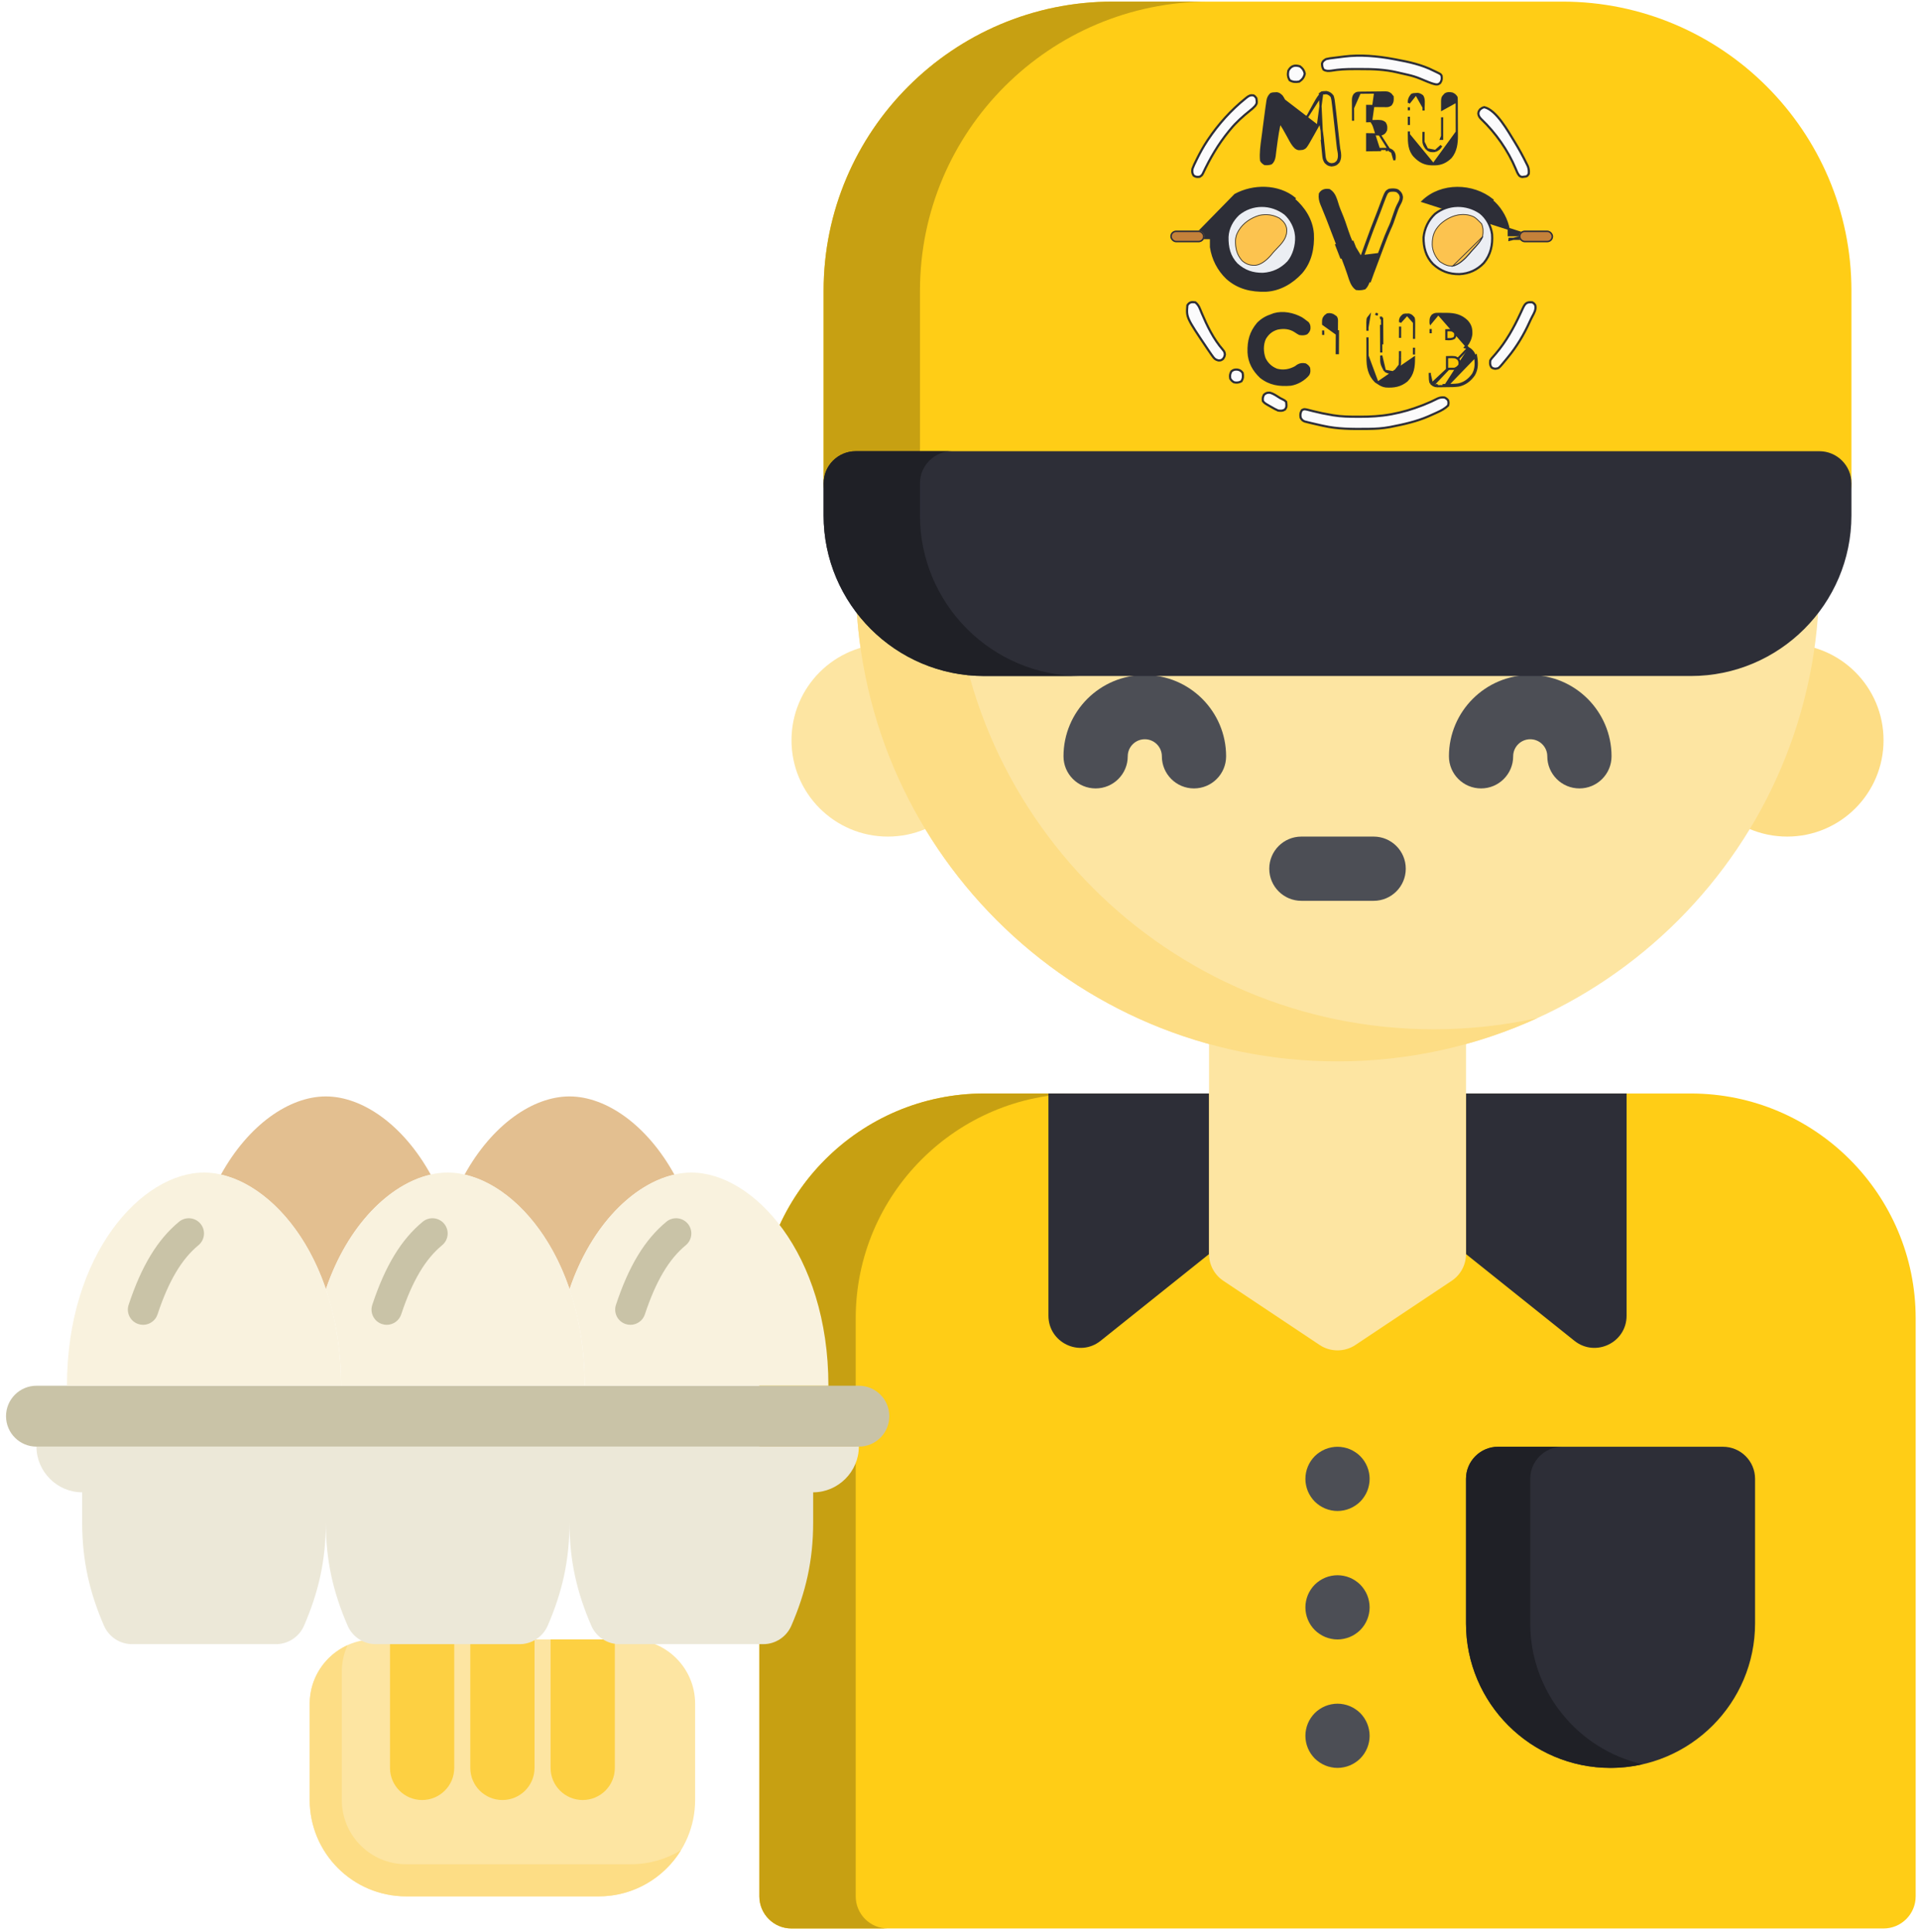 <svg xmlns="http://www.w3.org/2000/svg" width="306" height="308" viewBox="0 0 306 308" fill="none"><path d="M269.476 174.303H156.858C137.099 174.303 121.025 190.378 121.025 210.136V302.278C121.025 305.105 123.318 307.397 126.144 307.397H300.19C303.017 307.397 305.309 305.104 305.309 302.278V210.136C305.309 190.378 289.235 174.303 269.476 174.303Z" fill="#FFCD16"></path><path d="M136.38 302.278V210.136C136.38 190.378 152.455 174.303 172.213 174.303H156.856C137.097 174.303 121.023 190.379 121.023 210.136V302.278C121.023 305.105 123.316 307.397 126.142 307.397H141.499C138.673 307.397 136.38 305.105 136.38 302.278Z" fill="#C7A012"></path><path d="M250.92 213.72L233.643 199.898V174.302H259.238V209.723C259.237 214.015 254.273 216.401 250.92 213.72Z" fill="#2D2E37"></path><path d="M175.413 213.72L192.691 199.898V174.303H167.096V209.723C167.096 214.016 172.061 216.401 175.413 213.72Z" fill="#2D2E37"></path><path d="M213.166 240.85C212.832 240.85 212.494 240.819 212.167 240.748C211.841 240.684 211.514 240.588 211.207 240.46C210.901 240.332 210.6 240.172 210.324 239.986C210.043 239.801 209.78 239.583 209.544 239.353C209.313 239.116 209.095 238.854 208.91 238.573C208.725 238.297 208.565 237.997 208.437 237.69C208.31 237.382 208.213 237.056 208.149 236.73C208.079 236.403 208.047 236.064 208.047 235.732C208.047 234.381 208.591 233.063 209.544 232.11C209.781 231.873 210.043 231.662 210.325 231.477C210.601 231.291 210.901 231.131 211.208 231.003C211.515 230.875 211.841 230.779 212.167 230.715C212.827 230.581 213.505 230.581 214.164 230.715C214.49 230.779 214.817 230.875 215.124 231.003C215.431 231.131 215.731 231.291 216.007 231.477C216.288 231.662 216.551 231.873 216.788 232.11C217.74 233.063 218.285 234.382 218.285 235.732C218.285 236.064 218.253 236.403 218.182 236.73C218.118 237.056 218.022 237.382 217.895 237.69C217.767 237.997 217.607 238.297 217.421 238.573C217.236 238.854 217.025 239.117 216.788 239.353C216.551 239.583 216.289 239.801 216.007 239.986C215.732 240.172 215.432 240.332 215.124 240.46C214.818 240.588 214.491 240.684 214.164 240.748C213.838 240.818 213.499 240.85 213.166 240.85Z" fill="#4C4E55"></path><path d="M213.166 261.326C212.833 261.326 212.494 261.294 212.167 261.224C211.841 261.159 211.515 261.063 211.208 260.936C210.901 260.808 210.601 260.648 210.325 260.462C210.044 260.277 209.781 260.066 209.544 259.829C208.591 258.876 208.047 257.557 208.047 256.207C208.047 255.874 208.079 255.535 208.149 255.209C208.214 254.883 208.31 254.556 208.437 254.249C208.565 253.942 208.725 253.642 208.91 253.366C209.095 253.085 209.313 252.822 209.544 252.586C209.781 252.355 210.043 252.138 210.324 251.952C210.6 251.767 210.9 251.607 211.207 251.479C211.514 251.351 211.841 251.255 212.167 251.191C212.826 251.057 213.505 251.057 214.163 251.191C214.49 251.255 214.817 251.351 215.123 251.479C215.43 251.607 215.731 251.767 216.006 251.952C216.287 252.138 216.551 252.355 216.787 252.586C217.024 252.823 217.235 253.085 217.42 253.366C217.605 253.642 217.766 253.942 217.893 254.249C218.021 254.556 218.118 254.883 218.181 255.209C218.251 255.535 218.284 255.874 218.284 256.207C218.284 257.558 217.739 258.876 216.787 259.829C216.55 260.066 216.287 260.277 216.006 260.462C215.73 260.648 215.43 260.808 215.122 260.936C214.816 261.063 214.489 261.159 214.163 261.224C213.838 261.294 213.499 261.326 213.166 261.326Z" fill="#4C4E55"></path><path d="M213.166 281.802C212.833 281.802 212.494 281.77 212.167 281.699C211.841 281.635 211.515 281.539 211.208 281.411C210.901 281.283 210.601 281.123 210.325 280.938C210.044 280.753 209.781 280.541 209.544 280.304C208.591 279.351 208.047 278.033 208.047 276.683C208.047 276.35 208.079 276.011 208.149 275.685C208.214 275.358 208.31 275.032 208.437 274.725C208.565 274.418 208.725 274.117 208.91 273.842C209.095 273.561 209.313 273.298 209.544 273.061C209.781 272.824 210.043 272.613 210.324 272.428C210.6 272.243 210.9 272.082 211.207 271.955C211.514 271.827 211.841 271.731 212.167 271.667C212.826 271.532 213.505 271.532 214.163 271.667C214.49 271.731 214.817 271.827 215.123 271.955C215.43 272.082 215.731 272.243 216.006 272.428C216.287 272.613 216.551 272.824 216.787 273.061C217.024 273.298 217.235 273.561 217.42 273.842C217.605 274.117 217.766 274.418 217.893 274.725C218.021 275.032 218.118 275.358 218.181 275.685C218.251 276.011 218.284 276.35 218.284 276.683C218.284 278.033 217.739 279.351 216.787 280.304C216.55 280.541 216.287 280.753 216.006 280.938C215.73 281.123 215.43 281.283 215.122 281.411C214.816 281.539 214.489 281.635 214.163 281.699C213.838 281.77 213.499 281.802 213.166 281.802Z" fill="#4C4E55"></path><path d="M274.594 230.612H238.761C235.934 230.612 233.643 232.904 233.643 235.731V258.766C233.643 271.468 243.976 281.802 256.678 281.802C269.38 281.802 279.714 271.468 279.714 258.766V235.731C279.714 232.904 277.421 230.612 274.594 230.612Z" fill="#2D2E37"></path><path d="M243.88 258.766V235.731C243.88 232.904 246.172 230.612 248.999 230.612H238.761C235.934 230.612 233.643 232.904 233.643 235.731V258.766C233.643 271.468 243.976 281.802 256.678 281.802C258.438 281.802 260.15 281.597 261.797 281.222C251.552 278.887 243.88 269.709 243.88 258.766Z" fill="#1F2026"></path><path d="M228.524 158.946H197.81C194.983 158.946 192.691 161.238 192.691 164.065V199.898C192.691 201.61 193.547 203.208 194.972 204.157L210.329 214.396C212.03 215.53 214.306 215.53 216.008 214.396L231.365 204.157C232.789 203.208 233.645 201.61 233.645 199.898V164.065C233.644 161.238 231.351 158.946 228.524 158.946Z" fill="#FDE5A2"></path><path d="M284.832 133.351C293.313 133.351 300.189 126.475 300.189 117.994C300.189 109.513 293.313 102.637 284.832 102.637C276.35 102.637 269.475 109.513 269.475 117.994C269.475 126.475 276.35 133.351 284.832 133.351Z" fill="#FDDD85"></path><path d="M141.502 133.351C149.983 133.351 156.859 126.475 156.859 117.994C156.859 109.513 149.983 102.637 141.502 102.637C133.02 102.637 126.145 109.513 126.145 117.994C126.145 126.475 133.02 133.351 141.502 133.351Z" fill="#FDE5A2"></path><path d="M213.166 169.184C255.573 169.184 289.951 134.806 289.951 92.399C289.951 49.992 255.573 15.614 213.166 15.614C170.759 15.614 136.381 49.992 136.381 92.399C136.381 134.806 170.759 169.184 213.166 169.184Z" fill="#FDE5A2"></path><path d="M228.523 164.066C186.116 164.066 151.738 129.687 151.738 87.281C151.738 56.237 170.161 29.499 196.669 17.397C162.191 24.945 136.381 55.656 136.381 92.399C136.381 134.806 170.759 169.184 213.166 169.184C224.53 169.184 235.316 166.713 245.02 162.283C239.705 163.446 234.186 164.066 228.523 164.066Z" fill="#FDDD85"></path><path d="M218.926 143.589H207.408C204.581 143.589 202.289 141.297 202.289 138.47C202.289 135.643 204.581 133.352 207.408 133.352H218.926C221.753 133.352 224.044 135.644 224.044 138.47C224.045 141.298 221.753 143.589 218.926 143.589Z" fill="#4C4E55"></path><path d="M190.291 125.673C187.464 125.673 185.172 123.381 185.172 120.554C185.172 119.055 183.953 117.835 182.453 117.835C180.953 117.835 179.734 119.055 179.734 120.554C179.734 123.381 177.442 125.673 174.615 125.673C171.788 125.673 169.496 123.381 169.496 120.554C169.496 113.41 175.309 107.597 182.454 107.597C189.598 107.597 195.411 113.41 195.411 120.554C195.41 123.381 193.118 125.673 190.291 125.673Z" fill="#4C4E55"></path><path d="M251.719 125.673C248.892 125.673 246.6 123.381 246.6 120.554C246.6 119.055 245.38 117.835 243.881 117.835C242.381 117.835 241.161 119.055 241.161 120.554C241.161 123.381 238.869 125.673 236.043 125.673C233.216 125.673 230.924 123.381 230.924 120.554C230.924 113.41 236.737 107.597 243.881 107.597C251.026 107.597 256.839 113.41 256.839 120.554C256.838 123.381 254.546 125.673 251.719 125.673Z" fill="#4C4E55"></path><path d="M249.001 0.257H177.335C151.931 0.257 131.264 20.924 131.264 46.328V77.042C131.264 79.87 133.556 82.161 136.382 82.161H289.952C292.78 82.161 295.071 79.869 295.071 77.042V46.328C295.072 20.924 274.404 0.257 249.001 0.257Z" fill="#FFCD16"></path><path d="M146.621 77.042V46.328C146.621 20.924 167.288 0.257 192.692 0.257H177.335C151.931 0.257 131.264 20.924 131.264 46.328V77.042C131.264 79.87 133.556 82.161 136.382 82.161H151.739C148.913 82.161 146.621 79.87 146.621 77.042Z" fill="#C7A012"></path><path d="M289.952 71.923H136.382C133.555 71.923 131.264 74.215 131.264 77.042V82.161C131.264 96.273 142.745 107.756 156.859 107.756H269.477C283.59 107.756 295.072 96.274 295.072 82.161V77.042C295.072 74.215 292.78 71.923 289.952 71.923Z" fill="#2D2E37"></path><path d="M146.621 82.161V77.042C146.621 74.215 148.913 71.923 151.739 71.923H136.382C133.555 71.923 131.264 74.215 131.264 77.042V82.161C131.264 96.273 142.745 107.756 156.859 107.756H172.216C158.102 107.756 146.621 96.274 146.621 82.161Z" fill="#1F2026"></path><path d="M100.548 261.326H59.596C53.951 261.326 49.357 265.919 49.357 271.564V286.921C49.357 295.389 56.247 302.278 64.714 302.278H95.428C103.896 302.278 110.785 295.389 110.785 286.921V271.564C110.786 265.919 106.193 261.326 100.548 261.326Z" fill="#FDE5A2"></path><path d="M100.549 297.159H64.716C59.062 297.159 54.478 292.575 54.478 286.921V266.445C54.478 264.945 54.808 263.525 55.388 262.241C51.839 263.852 49.359 267.42 49.359 271.564V286.921C49.359 295.389 56.249 302.278 64.716 302.278H95.43C100.968 302.278 105.829 299.33 108.532 294.923C106.205 296.341 103.473 297.159 100.549 297.159Z" fill="#FDDD85"></path><path d="M80.073 286.921C82.9 286.921 85.191 284.629 85.191 281.803V261.326H74.953V281.802C74.953 284.63 77.245 286.921 80.073 286.921Z" fill="#FDD042"></path><path d="M92.869 286.921C95.697 286.921 97.988 284.629 97.988 281.803V261.326H87.75V281.802C87.751 284.63 90.042 286.921 92.869 286.921Z" fill="#FDD042"></path><path d="M67.275 286.921C70.102 286.921 72.394 284.629 72.394 281.803V261.326H62.156V281.802C62.156 284.63 64.448 286.921 67.275 286.921Z" fill="#FDD042"></path><g filter="url(#filter0_d_90_561)"><path d="M243.586 37.49H243.585H243.579H243.573H243.567H243.561H243.554H243.548H243.542H243.536H243.53H243.523H243.517H243.511H243.505H243.499H243.492H243.486H243.48H243.474H243.468H243.461H243.455H243.449H243.443H243.437H243.431H243.424H243.418H243.412H243.406H243.4H243.393H243.387H243.381H243.375H243.369H243.362H243.356H243.35H243.344H243.338H243.332H243.325H243.319H243.313H243.307H243.301H243.295H243.288H243.282H243.276H243.27H243.264H243.257H243.251H243.245H243.239H243.233H243.227H243.22H243.214H243.208H243.202H243.196H243.19H243.183H243.177H243.171H243.165H243.159H243.153H243.146H243.14H243.134H243.128H243.122H243.116H243.109H243.103H243.097H243.091H243.085H243.079H243.073H243.066H243.06H243.054H243.048H243.042H243.036H243.029H243.023H243.017H243.011H243.005H242.999H242.993H242.986H242.98H242.974H242.968H242.962H242.956H242.95H242.943H242.937H242.931H242.925H242.919H242.913H242.907H242.9H242.894H242.888H242.882H242.876H242.87H242.864H242.857H242.851H242.845H242.839H242.833H242.827H242.821H242.814H242.808H242.802H242.796H242.79H242.784H242.778H242.772H242.765H242.759H242.753H242.747H242.741H242.735H242.729H242.723H242.716H242.71H242.704H242.698H242.692H242.686H242.68H242.674H242.667H242.661H242.655H242.649H242.643H242.637H242.631H242.625H242.618H242.612H242.606H242.6H242.594H242.588H242.582H242.576H242.57H242.563H242.557H242.551H242.545H242.539H242.533H242.527H242.521H242.515H242.508H242.502H242.496H242.49H242.484H242.478H242.472H242.466H242.46H242.453H242.447H242.441H242.435H242.429H242.423H242.417H242.411H242.405H242.399H242.392H242.386H242.38H242.374H242.368H242.362H242.356H242.35H242.344H242.338H242.331H242.325H242.319H242.313H242.307H242.301H242.295H242.289H242.283H242.277H242.27H242.264H242.258H242.252H242.246H242.24H242.234H242.228H242.222H242.216H242.21H242.203H242.197H242.191H242.185H242.179H242.173H242.167H242.161H242.155H242.149H242.143H242.136H242.13H242.124H242.118H242.112H242.106H242.1H242.094H242.088H242.082H242.076H242.07H242.063H242.057H242.051H242.045H242.039H242.033H242.027H242.021H242.015H242.009H242.003H241.997H241.991H241.984H241.978H241.972H241.966H241.96H241.954H241.948H241.942H241.936H241.93H241.924H241.918H241.912H241.905H241.899H241.893H241.887H241.881H241.875H241.869H241.863H241.857H241.851H241.845H241.839H241.833H241.827H241.82H241.814H241.808H241.802H241.796H241.79H241.784H241.778H241.772H241.766H241.76H241.754H241.748H241.742H241.735H241.729H241.723H241.717H241.711H241.705H241.699H241.693H241.687H241.681H241.675H241.669H241.663H241.657H241.651H241.645H241.638H241.632H241.626H241.62H241.614H241.608H241.602H241.596H241.59H241.584H241.578H241.572H241.566H241.56H241.554H241.548H241.542H241.535H241.529H241.523H241.517H241.511H241.505H241.499H241.493H241.487H241.481H241.475H241.469H241.463H241.457H241.451H241.445H241.439H241.432H241.426H241.42H241.414H241.408H241.402H241.396H241.39H241.384H241.378H241.372H241.366H241.36H241.354H241.348H241.342H241.336H241.33H241.324H241.317H241.311H241.305H241.299H241.293H241.287H241.281H241.275H241.269H241.263H241.257H241.251H241.245H241.239H241.233H241.227H241.221H241.215H241.209H241.202H241.196H241.19H241.184H241.178H241.172H241.166H241.16H241.154H241.148H241.142H241.136H241.13H241.124H241.118H241.112H241.106H241.1H241.094H241.088H241.082H241.075H241.069H241.063H241.057H241.051H241.045H241.039H241.033H241.027H241.021H241.015H241.009H241.003H240.997H240.991H240.985H240.979H240.973H240.967H240.961H240.955H240.949H240.942H240.936H240.93H240.924H240.918H240.912H240.906H240.9H240.894H240.888H240.882H240.876H240.87H240.864H240.858H240.852H240.846H240.84H240.834H240.828H240.822H240.816H240.81H240.803H240.797H240.791H240.785H240.779H240.773H240.767H240.761H240.755H240.749H240.743H240.737H240.731H240.725H240.719H240.713H240.707H240.701H240.695H240.689H240.683H240.677H240.671H240.664H240.658H240.652H240.646H240.64H240.634H240.461V37.316V37.315V37.313V37.312V37.311V37.309V37.308V37.307V37.305V37.304V37.303V37.301V37.3V37.298V37.297V37.296V37.294V37.293V37.291V37.29V37.289V37.287V37.286V37.285V37.283V37.282V37.28V37.279V37.278V37.276V37.275V37.273V37.272V37.271V37.269V37.268V37.267V37.265V37.264V37.263V37.261V37.26V37.258V37.257V37.256V37.254V37.253V37.252V37.25V37.249V37.247V37.246V37.245V37.243V37.242V37.24V37.239V37.238V37.236V37.235V37.234V37.232V37.231V37.23V37.228V37.227V37.225V37.224V37.223V37.221V37.22V37.218V37.217V37.216V37.214V37.213V37.212V37.21V37.209V37.208V37.206V37.205V37.203V37.202V37.201V37.199V37.198V37.197V37.195V37.194V37.192V37.191V37.19V37.188V37.187V37.185V37.184V37.183V37.181V37.18V37.179V37.177V37.176V37.175V37.173V37.172V37.17V37.169V37.168V37.166V37.165V37.164V37.162V37.161V37.16V37.158V37.157V37.155V37.154V37.153V37.151V37.15V37.149V37.147V37.146V37.145V37.143V37.142V37.14V37.139V37.138V37.136V37.135V37.134V37.132V37.131V37.13V37.128V37.127V37.125V37.124V37.123V37.121V37.12V37.119V37.117V37.116V37.114V37.113V37.112V37.11V37.109V37.108V37.106V37.105V37.104V37.102V37.101V37.099V37.098V37.097V37.095V37.094V37.093V37.091V37.09V37.089V37.087V37.086V37.084V37.083V37.082V37.08V37.079V37.078V37.076V37.075V37.074V37.072V37.071V37.069V37.068V37.067V37.066V37.064V37.063V37.061V37.06V37.059V37.057V37.056V37.055V37.053V37.052V37.05V37.049V37.048V37.046V37.045V37.044V37.042V37.041V37.04V37.038V37.037V37.036V37.034V37.033V37.032V37.03V37.029V37.027V37.026V37.025V37.023V37.022V37.021V37.019V37.018V37.017V37.015V37.014V37.013V37.011V37.01V37.008V37.007V37.006V37.004V37.003V37.002V37V36.999V36.998V36.996V36.995V36.993V36.992V36.991V36.989V36.988V36.987V36.985V36.984V36.983V36.981V36.98V36.979V36.977V36.976V36.975V36.973V36.972V36.971V36.969V36.968V36.967V36.965V36.964V36.962V36.961V36.96V36.958V36.957V36.956V36.954V36.953V36.952V36.95V36.949V36.947V36.946V36.945V36.944V36.942V36.941V36.939V36.938V36.937V36.935V36.934V36.933V36.931V36.93V36.929V36.927V36.926V36.925V36.923V36.922V36.92V36.919V36.918V36.916V36.915V36.914V36.912V36.911V36.91V36.908V36.907V36.906V36.904V36.903V36.902V36.9V36.899V36.898V36.896V36.895V36.894V36.892V36.891V36.889V36.888V36.887V36.885V36.884V36.883V36.881V36.88V36.879V36.877V36.876V36.875V36.873V36.872V36.871V36.869V36.868V36.867V36.865V36.864V36.862V36.861V36.86V36.858V36.857V36.856V36.854V36.853V36.852V36.85V36.849V36.848V36.846V36.845V36.844V36.842V36.841V36.84V36.838V36.837V36.836V36.834V36.833V36.831V36.83V36.829V36.828V36.826V36.825V36.823V36.822V36.821V36.819V36.818V36.817V36.815V36.814V36.813V36.811V36.81V36.809V36.807V36.806V36.805V36.803V36.802V36.8V36.799V36.798V36.797V36.795V36.794V36.792V36.791V36.79V36.788V36.787V36.786V36.784V36.783V36.782V36.78V36.779V36.778V36.776V36.775V36.774V36.772V36.771V36.77V36.768V36.767V36.766V36.764V36.763V36.761V36.76V36.759V36.758V36.756V36.755V36.754V36.752V36.751V36.749V36.748V36.747V36.745V36.744V36.743V36.741V36.74V36.739V36.737V36.736V36.735V36.733V36.732V36.731V36.729V36.728V36.727V36.725V36.724V36.722V36.721V36.72V36.718V36.717V36.716V36.715V36.713V36.712V36.711V36.709V36.708V36.706V36.705V36.704V36.702V36.701V36.7V36.698V36.697V36.696V36.694V36.693V36.692V36.69V36.689V36.688V36.686V36.685V36.684V36.682V36.681V36.68V36.678V36.677V36.675V36.674V36.673V36.672V36.67V36.669V36.667V36.666V36.665V36.663V36.662V36.661V36.659V36.658V36.657V36.655V36.654V36.653V36.651V36.65V36.649V36.647V36.646V36.645V36.643V36.642V36.641V36.639V36.638V36.637C240.167 34.985 239.315 33.43 238.107 32.27L237.755 32.017L237.747 32.011L237.856 31.876C234.744 29.349 229.722 29.212 226.749 32.095L243.586 37.49ZM243.586 37.49V37.49V37.492V37.494V37.495V37.497V37.499V37.501V37.503V37.504V37.506V37.508V37.51V37.512V37.513V37.515V37.517V37.519V37.52V37.522V37.524V37.526V37.528V37.529V37.531V37.533V37.535V37.537V37.538V37.54V37.542V37.544V37.546V37.547V37.549V37.551V37.553V37.555V37.556V37.558V37.56V37.562V37.564V37.565V37.567V37.569V37.571V37.573V37.574V37.576V37.578V37.58V37.581V37.583V37.585V37.587V37.589V37.59V37.592V37.594V37.596V37.598V37.599V37.601V37.603V37.605V37.607V37.608V37.61V37.612V37.614V37.616V37.617V37.619V37.621V37.623V37.625V37.626V37.628V37.63V37.632V37.634V37.635V37.637V37.639V37.641V37.643V37.644V37.646V37.648V37.65V37.652V37.653V37.655V37.657V37.659V37.661V37.662V37.664V37.666V37.668V37.67V37.671V37.673V37.675V37.677V37.679V37.68V37.682V37.684V37.686V37.688V37.689V37.691V37.693V37.695V37.697V37.698V37.7V37.702V37.704V37.706V37.707V37.709V37.711V37.713V37.715V37.716V37.718V37.72V37.722V37.724V37.725V37.727V37.729V37.731V37.733V37.734V37.736V37.738V37.74V37.742V37.743V37.745V37.747V37.749V37.751V37.752V37.754V37.756V37.758V37.76V37.761V37.763V37.765V37.767V37.769V37.77V37.772V37.774V37.776V37.778V37.779V37.781V37.783V37.785V37.787V37.788V37.79V37.792V37.794V37.796V37.797V37.799V37.801V37.803V37.805V37.806V37.808V37.81V37.812V37.814V37.816V37.817V37.819V37.821V37.823V37.825V37.826V37.828V37.83V37.832V37.834V37.835V37.837V37.839V37.841V37.843V37.844V37.846V37.848V37.85V37.852V37.853V37.855V37.857V37.859V37.861V37.863V37.864V37.866V37.868V37.87V37.872V37.873V37.875V37.877V37.879V37.881V37.883V37.884V37.886V37.888V37.89V37.892V37.893V37.895V37.897V37.899V37.901V37.902V37.904V37.906V37.908V37.91V37.911V37.913V37.915V37.917V37.919V37.921V37.922V37.924V37.926V37.928V37.93V37.931V37.933V37.935V37.937V37.939V37.941V37.942V37.944V37.946V37.948V37.95V37.951V37.953V37.955V37.957V37.959V37.961V37.962V37.964V37.966V37.968V37.97V37.971V37.973V37.975V37.977V37.979V37.98V37.982V37.984V37.986V37.988V37.99V37.991V37.993V37.995V37.997V37.999V38.001V38.002V38.004V38.006V38.008V38.01V38.011V38.013V38.015V38.017V38.019V38.02V38.022V38.024V38.026V38.028V38.03V38.032V38.033V38.035V38.037V38.039V38.041V38.042V38.044V38.046V38.048V38.05V38.051V38.053V38.055V38.057V38.059V38.061V38.062V38.064V38.066V38.068V38.069H243.585H243.579H243.573H243.568H243.562H243.556H243.55H243.544H243.538H243.533H243.527H243.521H243.515H243.509H243.503H243.498H243.492H243.486H243.48H243.474H243.469H243.463H243.457H243.451H243.445H243.439H243.434H243.428H243.422H243.416H243.41H243.405H243.399H243.393H243.387H243.381H243.375H243.37H243.364H243.358H243.352H243.346H243.34H243.335H243.329H243.323H243.317H243.311H243.306H243.3H243.294H243.288H243.282H243.276H243.271H243.265H243.259H243.253H243.247H243.241H243.236H243.23H243.224H243.218H243.212H243.207H243.201H243.195H243.189H243.183H243.177H243.172H243.166H243.16H243.154H243.148H243.142H243.137H243.131H243.125H243.119H243.113H243.107H243.102H243.096H243.09H243.084H243.078H243.073H243.067H243.061H243.055H243.049H243.043H243.038H243.032H243.026H243.02H243.014H243.008H243.003H242.997H242.991H242.985H242.979H242.973H242.968H242.962H242.956H242.95H242.944H242.938H242.933H242.927H242.921H242.915H242.909H242.903H242.898H242.892H242.886H242.88H242.874H242.868H242.863H242.857H242.851H242.845H242.839H242.833H242.828H242.822H242.816H242.81H242.804H242.798H242.793H242.787H242.781H242.775H242.769H242.763H242.758H242.752H242.746H242.74H242.734H242.728H242.722H242.717H242.711H242.705H242.699H242.693H242.687H242.682H242.676H242.67H242.664H242.658H242.652H242.647H242.641H242.635H242.629H242.623H242.617H242.611H242.606H242.6H242.594H242.588H242.582H242.576H242.571H242.565H242.559H242.553H242.547H242.541H242.535H242.53H242.524H242.518H242.512H242.506H242.5H242.494H242.489H242.483H242.477H242.471H242.465H242.459H242.454H242.448H242.442H242.436H242.43H242.424H242.418H242.413H242.407H242.401H242.395H242.389H242.383H242.377H242.372H242.366H242.36H242.354H242.348H242.342H242.336H242.331H242.325H242.319H242.313H242.307H242.301H242.295H242.29H242.284H242.278H242.272H242.266H242.26H242.254H242.248H242.243H242.237H242.231H242.225H242.219H242.213H242.207H242.202H242.196H242.19H242.184H242.178H242.172H242.166H242.16H242.155H242.149H242.143H242.137H242.131H242.125H242.119H242.114H242.108H242.102H242.096H242.09H242.084H242.078H242.072H242.067H242.061H242.055H242.049H242.043H242.037H242.031H242.025H242.019H242.014H242.008H242.002H241.996H241.99H241.984H241.978H241.972H241.967H241.961H241.955H241.949H241.943H241.937H241.931H241.925H241.919H241.914H241.908H241.902H241.896H241.89H241.884H241.878H241.872H241.866H241.861H241.855H241.849H241.843H241.837H241.831H241.825H241.819H241.813H241.808H241.802H241.796H241.79H241.784H241.778H241.772H241.766H241.76H241.755H241.749H241.743H241.737H241.731H241.725H241.719H241.713H241.707H241.701H241.696H241.69H241.684H241.678H241.672H241.666H241.66H241.654H241.648H241.642H241.636H241.631H241.625H241.619H241.613H241.607H241.601H241.595H241.589H241.583H241.577H241.571H241.566H241.56H241.554H241.548H241.542H241.536H241.53H241.524H241.518H241.512H241.506H241.5H241.495H241.489H241.483H241.477H241.471H241.465H241.459H241.453H241.447H241.441H241.435H241.429H241.423H241.418H241.412H241.406H241.4H241.394H241.388H241.382H241.376H241.37H241.364H241.358H241.352H241.346H241.34H241.334H241.329H241.323H241.317H241.311H241.305H241.299H241.293H241.287H241.281H241.275H241.269H241.263H241.257H241.251H241.245H241.239H241.234H241.228H241.222H241.216H241.21H241.204H241.198H241.192H241.186H241.18H241.174H241.168H241.162H241.156H241.15H241.144H241.138H241.132H241.126H241.12H241.115H241.109H241.103H241.097H241.091H241.085H241.079H241.073H241.067H241.061H241.055H241.049H241.043H241.037H241.031H241.025H241.019H241.013H241.007H241.001H240.995H240.989H240.983H240.977H240.971H240.965H240.959H240.953H240.947H240.942H240.936H240.93H240.924H240.918H240.912H240.906H240.9H240.894H240.888H240.882H240.876H240.87H240.864H240.858H240.852H240.846H240.84H240.834H240.828H240.822H240.816H240.81H240.804H240.798H240.792H240.786H240.78H240.774H240.768H240.762H240.756H240.75H240.593L240.577 38.225L243.586 37.49Z" fill="#2D2E37" stroke="#2D2E37" stroke-width="0.347"></path><path d="M190.109 37.953H190.114H190.12H190.125H190.131H190.137H190.143H190.148H190.154H190.16H190.166H190.171H190.177H190.183H190.189H190.194H190.2H190.206H190.212H190.217H190.223H190.229H190.234H190.24H190.246H190.252H190.257H190.263H190.269H190.275H190.28H190.286H190.292H190.297H190.303H190.309H190.315H190.32H190.326H190.332H190.338H190.343H190.349H190.355H190.36H190.366H190.372H190.378H190.383H190.389H190.395H190.4H190.406H190.412H190.418H190.423H190.429H190.435H190.44H190.446H190.452H190.458H190.463H190.469H190.475H190.48H190.486H190.492H190.498H190.503H190.509H190.515H190.52H190.526H190.532H190.537H190.543H190.549H190.555H190.56H190.566H190.572H190.577H190.583H190.589H190.594H190.6H190.606H190.612H190.617H190.623H190.629H190.634H190.64H190.646H190.651H190.657H190.663H190.668H190.674H190.68H190.686H190.691H190.697H190.703H190.708H190.714H190.72H190.725H190.731H190.737H190.742H190.748H190.754H190.759H190.765H190.771H190.777H190.782H190.788H190.794H190.799H190.805H190.811H190.816H190.822H190.828H190.833H190.839H190.845H190.85H190.856H190.862H190.867H190.873H190.879H190.884H190.89H190.896H190.901H190.907H190.913H190.918H190.924H190.93H190.935H190.941H190.947H190.952H190.958H190.964H190.969H190.975H190.981H190.986H190.992H190.998H191.003H191.009H191.015H191.02H191.026H191.032H191.037H191.043H191.049H191.054H191.06H191.066H191.071H191.077H191.083H191.088H191.094H191.1H191.105H191.111H191.117H191.122H191.128H191.134H191.139H191.145H191.151H191.156H191.162H191.168H191.173H191.179H191.184H191.19H191.196H191.201H191.207H191.213H191.218H191.224H191.23H191.235H191.241H191.247H191.252H191.258H191.264H191.269H191.275H191.28H191.286H191.292H191.297H191.303H191.309H191.314H191.32H191.326H191.331H191.337H191.343H191.348H191.354H191.359H191.365H191.371H191.376H191.382H191.388H191.393H191.399H191.405H191.41H191.416H191.421H191.427H191.433H191.438H191.444H191.45H191.455H191.461H191.467H191.472H191.478H191.483H191.489H191.495H191.5H191.506H191.512H191.517H191.523H191.529H191.534H191.54H191.545H191.551H191.557H191.562H191.568H191.574H191.579H191.585H191.59H191.596H191.602H191.607H191.613H191.619H191.624H191.63H191.635H191.641H191.647H191.652H191.658H191.664H191.669H191.675H191.68H191.686H191.692H191.697H191.703H191.709H191.714H191.72H191.725H191.731H191.737H191.742H191.748H191.753H191.759H191.765H191.77H191.776H191.782H191.787H191.793H191.798H191.804H191.81H191.815H191.821H191.827H191.832H191.838H191.843H191.849H191.855H191.86H191.866H191.871H191.877H191.883H191.888H191.894H191.9H191.905H191.911H191.916H191.922H191.928H191.933H191.939H191.944H191.95H191.956H191.961H191.967H191.972H191.978H191.984H191.989H191.995H192.001H192.006H192.012H192.017H192.023H192.029H192.034H192.04H192.045H192.051H192.057H192.062H192.068H192.073H192.079H192.085H192.09H192.096H192.101H192.107H192.113H192.118H192.124H192.129H192.135H192.141H192.146H192.152H192.158H192.163H192.169H192.174H192.18H192.186H192.191H192.197H192.202H192.208H192.214H192.219H192.225H192.23H192.236H192.242H192.247H192.253H192.258H192.264H192.27H192.275H192.281H192.286H192.292H192.298H192.303H192.309H192.314H192.32H192.326H192.331H192.337H192.342H192.348H192.354H192.359H192.365H192.37H192.376H192.382H192.387H192.393H192.398H192.404H192.41H192.415H192.421H192.426H192.432H192.438H192.443H192.449H192.454H192.46H192.466H192.471H192.477H192.482H192.488H192.494H192.499H192.505H192.51H192.516H192.522H192.527H192.533H192.538H192.544H192.55H192.555H192.561H192.566H192.572H192.578H192.583H192.589H192.594H192.6H192.606H192.611H192.617H192.622H192.628H192.633H192.639H192.645H192.65H192.656H192.661H192.667H192.673H192.678H192.684H192.689H192.695H192.701H192.706H192.712H192.717H192.723H192.729H192.734H192.74H192.745H192.751H192.757H192.762H192.768H192.773H192.779H192.785H192.79H192.796H192.801H192.807H192.813H192.818H192.824H192.829H193.003V38.127V38.129V38.132V38.134V38.137V38.139V38.142V38.144V38.147V38.15V38.152V38.154V38.157V38.16V38.162V38.165V38.167V38.17V38.172V38.175V38.177V38.18V38.182V38.185V38.188V38.19V38.193V38.195V38.198V38.2V38.203V38.205V38.208V38.21V38.213V38.215V38.218V38.22V38.223V38.225V38.228V38.23V38.233V38.236V38.238V38.24V38.243V38.246V38.248V38.251V38.253V38.256V38.258V38.261V38.263V38.266V38.268V38.271V38.273V38.276V38.278V38.281V38.283V38.286V38.288V38.291V38.294V38.296V38.298V38.301V38.303V38.306V38.309V38.311V38.314V38.316V38.319V38.321V38.324V38.326V38.329V38.331V38.334V38.336V38.339V38.341V38.344V38.346V38.349V38.351V38.354V38.356V38.359V38.361V38.364V38.366V38.369V38.371V38.374V38.376V38.379V38.382V38.384V38.386V38.389V38.392V38.394V38.397V38.399V38.401V38.404V38.407V38.409V38.412V38.414V38.417V38.419V38.422V38.424V38.427V38.429V38.432V38.434V38.437V38.439V38.442V38.444V38.447V38.449V38.452V38.454V38.457V38.459V38.462V38.464V38.467V38.469V38.472V38.474V38.477V38.479V38.482V38.484V38.487V38.489V38.492V38.494V38.497V38.499V38.502V38.504V38.507V38.509V38.512V38.514V38.517V38.519V38.522V38.524V38.527V38.529V38.532V38.534V38.537V38.539V38.542V38.544V38.547V38.549V38.552V38.554V38.557V38.559V38.562V38.564V38.567V38.569V38.572V38.574V38.577V38.579V38.582V38.584V38.587V38.589V38.592V38.594V38.596V38.599V38.602V38.604V38.606V38.609V38.611V38.614V38.617V38.619V38.621V38.624V38.626V38.629V38.631V38.634V38.636V38.639V38.641V38.644V38.646V38.649V38.651V38.654V38.656V38.659V38.661V38.664V38.666V38.669V38.671V38.674V38.676V38.679V38.681V38.684V38.686V38.689V38.691V38.694V38.696V38.699V38.701V38.703V38.706V38.709V38.711V38.714V38.716V38.718V38.721V38.723V38.726V38.728V38.731V38.733V38.736V38.738V38.741V38.743V38.746V38.748V38.751V38.753V38.756V38.758V38.761V38.763V38.766V38.768V38.77V38.773V38.776V38.778V38.781V38.783V38.785V38.788V38.79V38.793V38.795V38.798V38.8V38.803V38.805V38.808V38.81V38.813V38.815V38.818V38.82V38.823V38.825V38.828V38.83V38.833V38.835V38.837V38.84V38.842V38.845V38.847V38.85V38.852V38.855V38.857V38.86V38.862V38.865V38.867V38.87V38.872V38.875V38.877V38.88V38.882V38.885V38.887V38.889V38.892V38.894V38.897V38.899V38.902V38.904V38.907V38.909V38.912V38.914V38.917V38.919V38.922V38.924V38.927V38.929V38.931V38.934V38.936V38.939V38.941V38.944V38.946V38.949V38.951V38.954V38.956V38.959V38.961V38.964V38.966V38.969V38.971V38.974V38.976V38.978V38.981V38.983V38.986V38.988V38.991V38.993V38.996V38.998V39.001V39.003V39.006V39.008V39.011V39.013V39.016V39.018V39.02V39.023V39.025V39.028V39.03V39.033V39.035V39.038V39.04V39.043V39.045V39.048V39.05V39.053V39.055V39.057V39.06V39.062V39.065V39.067V39.07V39.072V39.075V39.077V39.08V39.082V39.085V39.087V39.09V39.092V39.094V39.097V39.099V39.102V39.104V39.107V39.109V39.112V39.114V39.117V39.119V39.122V39.124V39.127V39.129V39.131V39.134V39.136V39.139V39.141V39.144V39.146V39.149V39.151V39.154V39.156V39.159V39.161V39.163V39.166V39.168V39.171V39.173V39.176V39.178V39.181V39.183V39.186V39.188V39.191V39.193V39.196V39.198V39.2V39.203V39.205V39.208V39.21V39.213V39.215V39.218V39.22V39.223V39.225V39.228V39.23V39.233V39.235V39.237V39.24V39.242V39.245V39.247V39.25V39.252V39.255V39.257V39.26V39.262V39.264V39.267V39.269V39.272V39.274V39.277V39.279V39.282V39.284V39.287V39.289V39.292V39.294V39.297V39.299V39.301V39.304V39.306V39.309V39.311V39.314V39.316V39.319V39.321V39.324V39.326V39.328V39.331V39.334V39.336V39.338V39.341V39.343V39.346V39.348V39.351V39.353V39.356V39.358V39.361V39.363V39.365V39.368V39.37V39.373V39.375V39.378V39.38V39.383V39.385V39.387C193.287 41.288 194.177 43.026 195.566 44.344C197.326 45.921 199.425 46.401 201.771 46.331C203.962 46.216 205.92 45.063 207.397 43.455C208.89 41.724 209.348 39.514 209.229 37.255C209.062 35.06 207.852 33.175 206.199 31.745L206.312 31.614C203.705 29.487 199.717 29.5 196.854 31.062L190.109 37.953ZM190.109 37.953V37.953V37.951V37.95V37.948V37.946V37.945V37.943V37.942V37.94V37.938V37.937V37.935V37.934V37.932V37.931V37.929V37.928V37.926V37.924V37.923V37.921V37.92V37.918V37.917V37.915V37.913V37.912V37.91V37.909V37.907V37.906V37.904V37.902V37.901V37.899V37.898V37.896V37.895V37.893V37.891V37.89V37.888V37.887V37.885V37.884V37.882V37.88V37.879V37.877V37.876V37.874V37.873V37.871V37.87V37.868V37.866V37.865V37.863V37.862V37.86V37.858V37.857V37.855V37.854V37.852V37.851V37.849V37.847V37.846V37.844V37.843V37.841V37.84V37.838V37.836V37.835V37.833V37.832V37.83V37.829V37.827V37.825V37.824V37.822V37.821V37.819V37.818V37.816V37.814V37.813V37.811V37.81V37.808V37.806V37.805V37.803V37.802V37.8V37.799V37.797V37.795V37.794V37.792V37.791V37.789V37.788V37.786V37.785V37.783V37.781V37.78V37.778V37.777V37.775V37.773V37.772V37.77V37.769V37.767V37.766V37.764V37.762V37.761V37.759V37.758V37.756V37.755V37.753V37.751V37.75V37.748V37.747V37.745V37.743V37.742V37.74V37.739V37.737V37.736V37.734V37.733V37.731V37.729V37.728V37.726V37.725V37.723V37.721V37.72V37.718V37.717V37.715V37.714V37.712V37.71V37.709V37.707V37.706V37.704V37.703V37.701V37.699V37.698V37.696V37.695V37.693V37.691V37.69V37.688V37.687V37.685V37.684V37.682V37.68V37.679V37.677V37.676V37.674V37.672V37.671V37.669V37.668V37.666V37.664V37.663V37.661V37.66V37.658V37.657V37.655V37.653V37.652V37.65V37.649V37.647V37.645V37.644V37.642V37.641V37.639V37.638V37.636V37.634V37.633V37.631V37.63V37.628V37.627V37.625V37.623V37.622V37.62V37.619V37.617V37.615V37.614V37.612V37.611V37.609V37.608V37.606V37.604V37.603V37.601V37.599V37.598V37.596V37.595V37.593V37.592V37.59V37.588V37.587V37.585V37.584V37.582V37.581V37.579V37.577V37.576V37.574V37.572V37.571V37.569V37.568V37.566V37.565V37.563V37.561V37.56V37.558V37.557V37.555V37.553V37.552V37.55V37.549V37.547V37.545V37.544V37.542V37.541V37.539V37.538V37.536V37.534V37.533V37.531V37.53V37.528V37.526V37.525V37.523V37.522V37.52V37.518V37.517V37.515V37.514V37.512V37.511V37.509V37.507V37.506V37.504V37.502V37.501V37.499V37.498V37.496V37.495V37.493V37.491V37.49H190.115H190.12H190.126H190.131H190.137H190.143H190.148H190.154H190.159H190.165H190.171H190.176H190.182H190.187H190.193H190.199H190.204H190.21H190.215H190.221H190.227H190.232H190.238H190.243H190.249H190.255H190.26H190.266H190.271H190.277H190.283H190.288H190.294H190.299H190.305H190.311H190.316H190.322H190.327H190.333H190.338H190.344H190.35H190.355H190.361H190.366H190.372H190.378H190.383H190.389H190.394H190.4H190.406H190.411H190.417H190.422H190.428H190.434H190.439H190.445H190.45H190.456H190.462H190.467H190.473H190.478H190.484H190.49H190.495H190.501H190.507H190.512H190.518H190.523H190.529H190.535H190.54H190.546H190.551H190.557H190.563H190.568H190.574H190.579H190.585H190.591H190.596H190.602H190.607H190.613H190.619H190.624H190.63H190.635H190.641H190.647H190.652H190.658H190.663H190.669H190.675H190.68H190.686H190.691H190.697H190.703H190.708H190.714H190.719H190.725H190.731H190.736H190.742H190.748H190.753H190.759H190.764H190.77H190.776H190.781H190.787H190.792H190.798H190.804H190.809H190.815H190.82H190.826H190.832H190.837H190.843H190.849H190.854H190.86H190.865H190.871H190.877H190.882H190.888H190.893H190.899H190.905H190.91H190.916H190.922H190.927H190.933H190.938H190.944H190.95H190.955H190.961H190.966H190.972H190.978H190.983H190.989H190.995H191H191.006H191.011H191.017H191.023H191.028H191.034H191.039H191.045H191.051H191.056H191.062H191.068H191.073H191.079H191.084H191.09H191.096H191.101H191.107H191.113H191.118H191.124H191.129H191.135H191.141H191.146H191.152H191.158H191.163H191.169H191.174H191.18H191.186H191.191H191.197H191.203H191.208H191.214H191.219H191.225H191.231H191.236H191.242H191.248H191.253H191.259H191.265H191.27H191.276H191.281H191.287H191.293H191.298H191.304H191.31H191.315H191.321H191.327H191.332H191.338H191.343H191.349H191.355H191.36H191.366H191.372H191.377H191.383H191.389H191.394H191.4H191.405H191.411H191.417H191.422H191.428H191.434H191.439H191.445H191.451H191.456H191.462H191.467H191.473H191.479H191.484H191.49H191.496H191.501H191.507H191.513H191.518H191.524H191.53H191.535H191.541H191.547H191.552H191.558H191.563H191.569H191.575H191.58H191.586H191.592H191.597H191.603H191.609H191.614H191.62H191.626H191.631H191.637H191.643H191.648H191.654H191.66H191.665H191.671H191.677H191.682H191.688H191.694H191.699H191.705H191.711H191.716H191.722H191.727H191.733H191.739H191.744H191.75H191.756H191.761H191.767H191.773H191.778H191.784H191.79H191.795H191.801H191.807H191.812H191.818H191.824H191.829H191.835H191.841H191.846H191.852H191.858H191.863H191.869H191.875H191.88H191.886H191.892H191.898H191.903H191.909H191.915H191.92H191.926H191.932H191.937H191.943H191.949H191.954H191.96H191.966H191.971H191.977H191.983H191.988H191.994H192H192.005H192.011H192.017H192.022H192.028H192.034H192.04H192.045H192.051H192.057H192.062H192.068H192.074H192.079H192.085H192.091H192.096H192.102H192.108H192.113H192.119H192.125H192.131H192.136H192.142H192.148H192.153H192.159H192.165H192.17H192.176H192.182H192.188H192.193H192.199H192.205H192.21H192.216H192.222H192.227H192.233H192.239H192.245H192.25H192.256H192.262H192.267H192.273H192.279H192.284H192.29H192.296H192.302H192.307H192.313H192.319H192.324H192.33H192.336H192.342H192.347H192.353H192.359H192.364H192.37H192.376H192.382H192.387H192.393H192.399H192.404H192.41H192.416H192.422H192.427H192.433H192.439H192.445H192.45H192.456H192.462H192.467H192.473H192.479H192.485H192.49H192.496H192.502H192.508H192.513H192.519H192.525H192.53H192.536H192.542H192.548H192.553H192.559H192.565H192.571H192.576H192.582H192.588H192.594H192.599H192.605H192.611H192.616H192.622H192.628H192.634H192.639H192.645H192.651H192.657H192.662H192.668H192.674H192.68H192.685H192.691H192.697H192.703H192.708H192.714H192.72H192.726H192.731H192.737H192.743H192.749H192.754H192.76H192.766H192.772H192.777H192.783H192.789H192.795H192.801H192.806H192.812H192.818H192.824H192.829H192.986L193.002 37.334L190.109 37.953Z" fill="#2D2E37" stroke="#2D2E37" stroke-width="0.347"></path><path d="M228.71 34.092C230.819 32.44 233.678 32.408 235.895 33.904C236.951 34.737 237.617 36.005 237.8 37.335C237.927 39.029 237.571 40.618 236.483 41.918C235.435 43.023 234.112 43.628 232.59 43.694C230.929 43.713 229.608 43.209 228.376 42.077C227.26 40.9 226.855 39.442 226.882 37.832C227.017 36.415 227.67 35.06 228.71 34.092Z" fill="#EBEEF3" stroke="#2D2E37" stroke-width="0.347"></path><path d="M206.547 37.449L206.547 37.45L206.575 37.73C206.64 39.106 206.193 40.711 205.312 41.765C204.21 42.917 202.904 43.549 201.307 43.653C199.663 43.683 198.329 43.229 197.096 42.105C195.927 40.868 195.593 39.425 195.629 37.755C195.696 36.377 196.363 35.128 197.365 34.169C199.548 32.361 202.587 32.389 204.823 34.09C205.74 34.929 206.425 36.209 206.547 37.449Z" fill="#EBEEF3" stroke="#2D2E37" stroke-width="0.347"></path><path d="M203.23 14.882L203.23 14.882L203.224 14.882C202.927 14.891 202.767 14.895 202.54 15.003C202.377 15.174 202.265 15.325 202.183 15.487C202.098 15.655 202.042 15.843 202.003 16.09L201.97 16.336L201.969 16.338L201.969 16.338C201.926 16.629 201.883 16.919 201.844 17.21C201.844 17.21 201.844 17.21 201.844 17.21L201.798 17.546L201.798 17.546C201.688 18.348 201.581 19.15 201.48 19.953C201.426 20.385 201.371 20.817 201.315 21.25L201.315 21.25C201.283 21.497 201.249 21.745 201.214 21.993C201.047 23.194 200.88 24.394 200.986 25.576C201.125 25.842 201.287 25.966 201.569 26.15C201.956 26.181 202.223 26.165 202.583 26.049C202.934 25.757 203.049 25.398 203.136 24.902C203.16 24.695 203.185 24.488 203.211 24.282L203.211 24.281L203.24 24.044C203.301 23.556 203.367 23.07 203.435 22.584L203.435 22.584L203.48 22.266C203.48 22.266 203.48 22.266 203.48 22.266C203.589 21.477 203.723 20.698 203.887 19.918L203.972 19.513L204.202 19.857C204.346 20.073 204.485 20.294 204.614 20.521L204.615 20.523L204.615 20.523C204.757 20.778 204.9 21.033 205.043 21.287C205.122 21.427 205.201 21.566 205.279 21.706L205.28 21.707C205.344 21.823 205.406 21.939 205.468 22.055C205.767 22.613 206.055 23.15 206.502 23.552C206.733 23.694 206.817 23.741 206.93 23.759C207.054 23.779 207.216 23.763 207.604 23.719C207.74 23.667 207.826 23.633 207.904 23.583C207.982 23.534 208.058 23.464 208.159 23.331C208.369 23.054 208.655 22.546 209.247 21.493C209.247 21.493 209.248 21.493 209.248 21.493L209.447 21.135L209.447 21.134C209.642 20.789 209.836 20.443 210.029 20.097L203.23 14.882ZM203.23 14.882L203.233 14.882M203.23 14.882L203.233 14.882M210.771 23.426C210.799 23.719 210.828 24.013 210.858 24.306L210.886 24.584C210.889 24.608 210.891 24.631 210.893 24.655C210.935 25.109 210.967 25.456 211.234 25.857C211.573 26.196 211.742 26.312 212.225 26.363C212.789 26.302 212.971 26.219 213.346 25.792C213.602 25.288 213.607 24.905 213.549 24.352C213.45 23.901 213.393 23.454 213.343 22.996C213.322 22.787 213.299 22.578 213.277 22.37L213.241 22.034C213.14 21.095 213.034 20.156 212.928 19.217C212.893 18.904 212.857 18.591 212.823 18.278C212.778 17.874 212.732 17.471 212.682 17.069L212.63 16.654C212.628 16.639 212.627 16.624 212.625 16.609C212.578 16.17 212.532 15.744 212.391 15.323C212.133 14.966 211.849 14.779 211.413 14.68L211.154 14.694C211.018 14.698 210.953 14.7 210.888 14.707C210.828 14.713 210.769 14.724 210.655 14.745C210.541 14.82 210.448 14.883 210.361 14.953L210.771 23.426ZM210.771 23.426C210.733 23.043 210.694 22.659 210.655 22.276L210.771 23.426ZM210.721 14.909C210.578 15.005 210.479 15.073 210.381 15.166C210.278 15.264 210.171 15.394 210.024 15.619C209.727 16.075 209.286 16.888 208.391 18.535L210.721 14.909ZM210.721 14.909C210.818 14.892 210.864 14.884 210.913 14.879C210.968 14.873 211.026 14.871 211.159 14.867L211.159 14.868L211.164 14.867L211.398 14.855C211.771 14.944 212.011 15.102 212.235 15.404C212.363 15.798 212.406 16.199 212.453 16.634C212.455 16.647 212.456 16.66 212.457 16.673L212.457 16.673L212.458 16.676L212.51 17.09C212.51 17.09 212.51 17.09 212.51 17.09C212.559 17.492 212.605 17.894 212.65 18.297L212.65 18.297C212.685 18.61 212.72 18.924 212.756 19.237C212.862 20.175 212.967 21.114 213.068 22.053L213.068 22.053L213.104 22.388C213.104 22.388 213.104 22.388 213.104 22.388C213.127 22.597 213.149 22.806 213.171 23.015L213.171 23.015C213.22 23.471 213.278 23.923 213.377 24.38C213.432 24.905 213.425 25.246 213.201 25.694C213.025 25.892 212.907 25.995 212.779 26.059C212.648 26.125 212.493 26.159 212.225 26.189C212.006 26.164 211.872 26.126 211.757 26.065C211.64 26.002 211.531 25.908 211.369 25.746C211.135 25.389 211.107 25.084 211.065 24.629C211.063 24.609 211.061 24.588 211.059 24.567L211.059 24.567L211.059 24.566L211.031 24.288C211.031 24.288 211.031 24.288 211.031 24.288C211.001 23.995 210.972 23.703 210.944 23.409L210.944 23.409C210.906 23.025 210.867 22.642 210.828 22.258C210.828 22.258 210.828 22.258 210.828 22.258L210.799 21.98L210.799 21.979C210.726 21.286 210.622 20.602 210.478 19.918L210.382 19.464L210.156 19.869L210.029 20.097L210.721 14.909ZM203.233 14.882L203.513 14.87C203.836 14.926 203.976 15.053 204.253 15.305C204.259 15.31 204.266 15.316 204.273 15.322C204.359 15.448 204.404 15.515 204.446 15.583C204.492 15.659 204.534 15.736 204.622 15.899L204.622 15.899M203.233 14.882L204.622 15.899M204.622 15.899L204.623 15.9M204.622 15.899L204.623 15.9M204.623 15.9L204.82 16.26L204.821 16.261L205.026 16.643L205.026 16.643M204.623 15.9L205.026 16.643M205.026 16.643L205.026 16.644M205.026 16.643L205.026 16.644M205.026 16.644C205.169 16.905 205.312 17.166 205.455 17.426L205.668 17.815L205.668 17.816M205.026 16.644L205.668 17.816M205.668 17.816C205.956 18.335 206.254 18.846 206.556 19.355L205.668 17.816ZM208.277 18.745L208.391 18.535L206.556 19.355L206.704 19.605L206.704 19.605C206.813 19.79 206.923 19.974 207.033 20.158L207.14 20.338L207.297 20.199C207.655 19.884 207.85 19.531 208.059 19.144C208.059 19.144 208.059 19.144 208.059 19.144L208.277 18.745L208.277 18.745Z" fill="#2D2E37" stroke="#2D2E37" stroke-width="0.347"></path><path d="M216.681 41.27C216.498 40.901 216.338 40.529 216.195 40.139C216.002 39.608 215.807 39.078 215.591 38.556L215.431 38.622C215.431 38.622 215.431 38.623 215.431 38.623M216.681 41.27L213.748 41.054C213.494 40.386 213.238 39.718 212.971 39.054L213.132 38.99C213.132 38.99 213.132 38.99 213.132 38.989C212.851 38.292 212.586 37.589 212.321 36.883C212.274 36.76 212.228 36.637 212.181 36.513L212.181 36.513C211.783 35.457 211.377 34.404 210.94 33.361L210.729 32.844L210.729 32.844L210.728 32.842L210.618 32.585C210.385 32.006 210.272 31.492 210.359 30.892C210.53 30.605 210.747 30.437 210.993 30.35C211.244 30.261 211.538 30.251 211.867 30.305C212.294 30.568 212.559 30.939 212.758 31.373C212.91 31.703 213.018 32.058 213.131 32.428C213.173 32.565 213.215 32.703 213.261 32.844L213.261 32.844L213.262 32.847C213.385 33.206 213.524 33.551 213.671 33.897C214.091 34.883 214.44 35.896 214.773 36.921L214.773 36.922C214.965 37.505 215.192 38.064 215.431 38.623M216.681 41.27L216.626 41.425L216.79 41.483L216.944 41.403C216.919 41.354 216.894 41.306 216.87 41.258L216.88 41.23M216.681 41.27L218.771 43.605M215.431 38.623C215.645 39.141 215.839 39.668 216.032 40.199L216.032 40.199C216.205 40.671 216.403 41.118 216.636 41.563L216.821 41.916L216.954 41.541L217.043 41.288L216.88 41.23M215.431 38.623L217.044 41.288M218.771 43.605C218.831 43.447 218.89 43.288 218.95 43.13L219.041 42.886L219.221 42.409L219.244 42.347C219.397 41.938 219.55 41.53 219.703 41.122L219.915 40.557M218.771 43.605C218.6 44.06 218.438 44.517 218.28 44.977L218.771 43.605ZM219.915 40.557C220.073 40.135 220.231 39.714 220.39 39.292L220.559 38.842C220.853 38.056 221.148 37.275 221.499 36.511C221.655 36.175 221.807 35.841 221.934 35.493L222.064 35.117C222.159 34.847 222.253 34.577 222.346 34.306C222.362 34.26 222.378 34.214 222.394 34.167C222.562 33.676 222.729 33.19 222.967 32.726C222.986 32.689 223.006 32.653 223.025 32.617C223.237 32.225 223.426 31.877 223.431 31.413C223.37 30.918 223.19 30.696 222.804 30.376C222.374 30.146 221.894 30.195 221.42 30.255C220.876 30.527 220.876 30.527 220.17 32.392C220.073 32.655 219.975 32.917 219.876 33.18L219.73 33.568C219.563 34.014 219.393 34.459 219.215 34.901C219.016 35.395 218.825 35.891 218.637 36.389L218.512 36.723C217.951 38.219 217.414 39.723 216.88 41.23M219.915 40.557L219.753 40.496M219.915 40.557L219.753 40.496M216.88 41.23L217.044 41.288M217.044 41.288C217.577 39.782 218.114 38.278 218.674 36.784L218.675 36.784L218.799 36.45C218.799 36.45 218.799 36.45 218.799 36.45C218.987 35.953 219.178 35.458 219.376 34.966L219.376 34.966C219.555 34.522 219.726 34.076 219.893 33.628L220.039 33.241L220.039 33.241C220.138 32.978 220.236 32.715 220.333 32.452C220.689 31.512 220.859 31.065 221.005 30.814C221.075 30.696 221.134 30.63 221.2 30.579C221.267 30.528 221.347 30.486 221.471 30.424C221.933 30.366 222.344 30.334 222.707 30.521C222.89 30.673 223.01 30.792 223.093 30.922C223.175 31.05 223.229 31.2 223.258 31.422C223.249 31.836 223.083 32.145 222.869 32.54C222.851 32.574 222.832 32.608 222.814 32.644L222.814 32.644L222.812 32.647C222.569 33.122 222.398 33.62 222.23 34.11C222.214 34.157 222.198 34.203 222.182 34.25C222.089 34.52 221.995 34.789 221.9 35.059L221.9 35.06L221.771 35.435C221.646 35.775 221.497 36.103 221.341 36.438L221.341 36.439C220.987 37.209 220.69 37.996 220.397 38.782C220.397 38.782 220.397 38.782 220.397 38.782L220.227 39.231L220.227 39.231C220.069 39.653 219.911 40.074 219.753 40.496L217.044 41.288ZM219.753 40.496L219.54 41.061L219.54 41.061C219.387 41.469 219.234 41.877 219.082 42.286L219.058 42.348L219.058 42.348L218.879 42.825L218.879 42.825L218.787 43.069C218.787 43.069 218.787 43.069 218.787 43.069C218.728 43.227 218.668 43.385 218.609 43.543L218.608 43.544C218.436 44 218.275 44.459 218.117 44.919C217.963 45.344 217.81 45.658 217.508 45.961C217.061 46.103 216.637 46.124 216.161 46.062C215.811 45.808 215.571 45.461 215.384 45.063C215.219 44.712 215.099 44.333 214.978 43.95C214.956 43.881 214.935 43.812 214.912 43.742L214.912 43.742C214.646 42.924 214.34 42.122 214.036 41.324C214.022 41.286 214.008 41.249 213.993 41.211L219.753 40.496Z" fill="#2D2E37" stroke="#2D2E37" stroke-width="0.347"></path><path d="M229.227 50.035L229.226 50.035C228.989 50.035 228.841 50.04 228.708 50.074C228.585 50.106 228.464 50.166 228.296 50.291C228.166 50.459 228.098 50.584 228.059 50.712C228.018 50.846 228.004 50.996 228.002 51.226L228.007 51.504L228.008 51.508L228.008 51.508L229.227 50.035ZM229.227 50.035L229.661 50.034L230.112 50.042L230.112 50.042L230.117 50.042L230.56 50.038C231.872 50.049 232.879 50.293 233.808 51.197C234.097 51.524 234.271 51.825 234.372 52.147C234.472 52.471 234.502 52.827 234.487 53.272C234.393 53.987 234.119 54.582 233.669 55.151L233.504 55.358L233.76 55.426L233.989 55.487M229.227 50.035L233.989 55.487M233.989 55.487C234.534 55.764 234.841 56.174 235.069 56.76C235.258 57.792 235.277 58.776 234.763 59.658C234.176 60.487 233.414 61.085 232.419 61.285C231.854 61.363 231.289 61.366 230.706 61.369C230.658 61.369 230.611 61.369 230.563 61.37L230.563 61.37C230.402 61.371 230.242 61.373 230.081 61.377C230.081 61.377 230.081 61.377 230.081 61.377L230.085 61.55M233.989 55.487L228.53 61.249C228.416 61.185 228.311 61.094 228.17 60.953M230.085 61.55C229.853 61.555 229.62 61.557 229.388 61.558L228.969 61.563M230.085 61.55C230.245 61.547 230.405 61.544 230.564 61.543M230.085 61.55L230.564 61.543M228.969 61.563L228.994 61.392C228.99 61.391 228.986 61.39 228.981 61.39L228.967 61.39L228.969 61.563ZM228.969 61.563C228.521 61.498 228.333 61.366 228.017 61.046M228.017 61.046L228.182 60.991C228.178 60.978 228.174 60.966 228.17 60.953M228.017 61.046C227.882 60.64 227.881 60.256 227.879 59.839C227.879 59.804 227.879 59.769 227.879 59.733M228.017 61.046L228.141 60.924C228.15 60.934 228.16 60.944 228.17 60.953M228.17 60.953L227.879 59.733M227.879 59.733L227.876 59.435L227.879 59.733ZM230.564 61.543C230.612 61.543 230.661 61.543 230.709 61.542C231.291 61.539 231.869 61.537 232.448 61.456C233.502 61.246 234.302 60.612 234.909 59.752C235.462 58.81 235.431 57.766 235.237 56.712L230.564 61.543ZM228.016 53.122C228.015 52.897 228.013 52.672 228.01 52.448L228.016 53.123L228.016 53.122Z" fill="#2D2E37" stroke="#2D2E37" stroke-width="0.347"></path><path d="M232.162 16.16L232.162 16.159C232.16 15.943 232.16 15.847 232.154 15.752C232.15 15.683 232.144 15.614 232.133 15.499C232.019 15.331 231.937 15.229 231.844 15.149C231.748 15.066 231.633 14.999 231.438 14.911C231.022 14.827 230.682 14.812 230.359 15.007C230.064 15.312 229.953 15.435 229.895 15.643C229.864 15.755 229.847 15.897 229.841 16.111C229.834 16.325 229.837 16.599 229.841 16.971C229.843 17.131 229.843 17.29 229.843 17.449L229.843 17.45L232.162 16.16ZM232.162 16.16L232.166 16.608L232.166 16.609L232.167 17.096L232.167 17.096M232.162 16.16L232.167 17.096M232.167 17.096L232.169 17.598C232.171 17.95 232.171 18.301 232.171 18.653V18.653M232.167 17.096L232.171 18.653M232.171 18.653C232.171 19.101 232.174 19.549 232.178 19.996C232.181 20.342 232.181 20.688 232.181 21.034L232.181 21.034M232.171 18.653L232.181 21.034M232.181 21.034C232.181 21.199 232.182 21.364 232.184 21.529C232.197 22.85 232.05 24.062 231.221 25.074C230.499 25.785 229.696 26.171 228.694 26.184L228.44 26.182L228.44 26.182M232.181 21.034L228.44 26.182M228.44 26.182L228.176 26.181C227.054 26.158 226.263 25.743 225.467 24.919C224.575 23.985 224.534 22.752 224.543 21.45L224.543 21.448M228.44 26.182L224.543 21.448M224.543 21.448C224.542 21.283 224.542 21.118 224.541 20.953L224.543 21.448ZM224.544 19.923L224.544 19.923L224.544 19.923ZM224.544 19.923C224.547 19.483 224.545 19.043 224.542 18.604L224.544 19.923ZM224.542 17.585L224.542 17.585L224.542 17.585ZM224.542 17.585C224.543 17.422 224.542 17.26 224.541 17.098L224.542 17.585ZM224.544 16.422H224.544H224.544ZM224.544 16.422L224.544 16.42M224.544 16.422L224.544 16.42M224.544 16.42L224.545 16.046C224.61 15.663 224.752 15.439 225.006 15.115C225.228 15.01 225.39 15.002 225.682 14.991L225.682 14.991M224.544 16.42L225.682 14.991M225.682 14.991L225.685 14.99M225.682 14.991L225.685 14.99M225.685 14.99L225.958 14.974C226.26 15.035 226.466 15.128 226.695 15.324C226.838 15.555 226.891 15.832 226.904 16.139C226.912 16.344 226.903 16.543 226.894 16.745C226.888 16.866 226.882 16.989 226.88 17.114L226.88 17.114M225.685 14.99L226.88 17.114M226.88 17.114L226.88 17.117M226.88 17.114L226.88 17.117M226.88 17.117C226.881 17.284 226.881 17.45 226.882 17.616L226.88 17.117ZM226.867 21.75H226.867C226.87 21.506 226.873 21.265 226.873 21.023C226.873 21.022 226.873 21.022 226.873 21.022L226.867 21.75ZM226.867 21.75L226.867 21.752M226.867 21.75L226.867 21.752M226.867 21.752L226.867 22.202L226.867 22.203L226.864 22.596L226.864 22.61M226.867 21.752L226.864 22.61M226.864 22.61L226.866 22.624M226.864 22.61L226.866 22.624M226.866 22.624C226.942 23.123 227.129 23.399 227.42 23.766L227.437 23.787M226.866 22.624L227.437 23.787M227.437 23.787L227.46 23.802M227.437 23.787L227.46 23.802M227.46 23.802C227.688 23.954 227.872 24.039 228.076 24.073C228.273 24.105 228.477 24.088 228.731 24.062L228.763 24.058M227.46 23.802L228.763 24.058M228.763 24.058L228.792 24.044M228.763 24.058L228.792 24.044M228.792 24.044C229.185 23.844 229.47 23.686 229.696 23.244L229.703 23.231M228.792 24.044L229.703 23.231M229.703 23.231L229.707 23.216L229.703 23.231ZM229.839 21.69L229.839 21.691L229.839 22.125V22.125L229.665 22.125L229.839 21.69ZM229.839 21.69L229.838 21.459C229.838 21.459 229.838 21.459 229.838 21.459C229.837 21.221 229.837 20.982 229.838 20.743L229.838 20.743M229.839 21.69L229.838 20.743M229.838 20.743C229.842 20.062 229.843 19.381 229.84 18.699L229.838 20.743ZM226.878 18.925L226.878 18.925L226.878 18.925Z" fill="#2D2E37" stroke="#2D2E37" stroke-width="0.347"></path><path d="M208.114 51.226L208.114 51.226L208.119 51.229L208.452 51.481C208.572 51.651 208.63 51.782 208.66 51.917C208.691 52.058 208.692 52.213 208.68 52.439C208.616 52.742 208.483 52.914 208.239 53.146C207.898 53.308 207.534 53.297 207.118 53.238C206.888 53.124 206.687 52.99 206.465 52.836L206.465 52.836L206.463 52.835C205.583 52.244 204.624 52.173 203.624 52.364L203.616 52.365L203.608 52.367C202.694 52.629 202.079 53.137 201.599 53.947L201.594 53.955L201.59 53.963C201.141 54.951 201.177 56.112 201.527 57.109L201.53 57.118L201.534 57.127C201.942 57.987 202.584 58.583 203.47 58.931L203.48 58.935L203.49 58.938C204.547 59.215 205.513 59.038 206.453 58.536L206.464 58.531L206.474 58.523L206.822 58.268C207.033 58.143 207.222 58.078 207.415 58.053C207.603 58.029 207.804 58.042 208.044 58.085C208.195 58.18 208.304 58.255 208.395 58.341C208.483 58.424 208.559 58.522 208.634 58.667C208.692 59.095 208.709 59.34 208.528 59.684C207.87 60.51 206.769 61.138 205.72 61.311C203.906 61.463 202.379 61.25 200.929 60.104C199.773 59.004 199.062 57.732 198.993 56.145C198.951 54.322 199.304 52.955 200.48 51.556C201.14 50.898 201.833 50.504 202.721 50.214L202.721 50.214L202.73 50.211L203.043 50.089C204.494 49.676 206.09 50.004 207.412 50.719C207.658 50.876 207.886 51.042 208.114 51.226Z" fill="#2D2E37" stroke="#2D2E37" stroke-width="0.347"></path><path d="M220.28 51.78L220.281 52.021M220.28 51.78L220.278 51.332C220.277 51.097 220.273 50.862 220.262 50.628M220.28 51.78L220.107 51.781M220.28 51.78L220.107 51.781L220.107 51.781M220.281 52.021L220.262 50.628M220.281 52.021C220.282 52.27 220.284 52.518 220.286 52.767M220.281 52.021L220.286 52.767M220.262 50.628L220.088 50.636C220.089 50.648 220.089 50.661 220.09 50.673C220.095 50.683 220.101 50.694 220.106 50.706L220.262 50.628ZM220.107 51.781L220.108 52.021L220.108 52.022C220.108 52.271 220.11 52.52 220.112 52.769M220.107 51.781L220.135 56.188C220.135 56.188 220.135 56.188 220.135 56.188C220.13 55.755 220.127 55.322 220.126 54.889V54.889C220.124 54.182 220.118 53.476 220.112 52.769M220.112 52.769C220.112 52.769 220.112 52.769 220.112 52.769L220.286 52.767M220.112 52.769L220.286 52.767M220.286 52.767C220.292 53.474 220.298 54.181 220.299 54.889L220.286 52.767ZM220.707 59.082L220.686 59.042L220.674 59.018C220.412 58.513 220.266 58.231 220.195 57.925C220.124 57.619 220.129 57.292 220.137 56.705L220.137 56.678L220.707 59.082ZM220.707 59.082L220.744 59.106M220.707 59.082L220.744 59.106M220.744 59.106C220.975 59.261 221.193 59.349 221.424 59.386C221.653 59.422 221.885 59.406 222.141 59.365L222.173 59.36M220.744 59.106L222.173 59.36M222.173 59.36L222.202 59.343M222.173 59.36L222.202 59.343M222.202 59.343C222.45 59.198 222.631 59.052 222.773 58.866C222.913 58.682 223.005 58.469 223.089 58.205L223.095 58.187M222.202 59.343L223.095 58.187M223.095 58.187L223.097 58.168M223.095 58.187L223.097 58.168M223.097 58.168C223.131 57.803 223.131 57.797 223.125 57.403L223.127 56.954L223.127 56.953M223.097 58.168L223.127 56.953M223.127 56.953L223.126 56.714L223.127 56.953ZM223.138 52.559L223.138 52.559C223.134 52.991 223.132 53.422 223.133 53.854C223.133 53.854 223.133 53.854 223.133 53.854L223.138 52.559ZM223.138 52.559C223.139 52.394 223.139 52.228 223.138 52.063L223.138 52.559ZM223.141 51.377L223.141 51.377L223.141 51.377ZM223.141 51.377L223.141 51.375M223.141 51.377L223.141 51.375M223.141 51.375L223.141 50.997C223.184 50.797 223.246 50.667 223.331 50.556C223.417 50.444 223.531 50.344 223.698 50.208C223.832 50.176 223.893 50.162 223.954 50.155C224.02 50.147 224.087 50.148 224.253 50.15L224.253 50.15M223.141 51.375L224.253 50.15M224.253 50.15L224.257 50.15M224.253 50.15L224.257 50.15M224.257 50.15L224.557 50.146C224.744 50.194 224.867 50.259 224.973 50.345C225.081 50.432 225.177 50.545 225.309 50.704C225.339 50.86 225.353 50.935 225.36 51.015C225.368 51.103 225.368 51.197 225.368 51.408L225.368 51.41M224.257 50.15L225.368 51.41M225.368 51.41L225.37 51.64C225.37 51.64 225.37 51.64 225.37 51.64C225.371 51.889 225.369 52.138 225.366 52.389H225.366M225.368 51.41L225.366 52.389M225.366 52.389L225.366 52.391M225.366 52.389L225.366 52.391M225.366 52.391C225.365 52.566 225.365 52.742 225.366 52.917C225.365 53.284 225.363 53.651 225.36 54.019V54.019L225.366 52.391ZM219.55 61.018L219.55 61.019C219.978 61.315 220.369 61.534 220.859 61.596C222.171 61.676 223.178 61.509 224.196 60.685C225.222 59.647 225.35 58.504 225.351 57.031C225.351 57.031 225.351 57.031 225.351 57.031L219.55 61.018ZM219.55 61.018L219.545 61.015M219.55 61.018L219.545 61.015M219.545 61.015L219.242 60.822C218.161 59.732 217.951 58.501 217.95 56.961L217.95 56.714L217.95 56.713M219.545 61.015L217.95 56.713M217.95 56.713L217.948 56.201C217.948 56.201 217.948 56.201 217.948 56.201C217.946 55.846 217.946 55.492 217.946 55.137L217.946 55.137M217.95 56.713L217.946 55.137M217.946 55.137C217.947 54.681 217.944 54.227 217.939 53.773L217.946 55.137ZM217.936 52.72L217.936 52.72L217.936 52.72ZM217.936 52.72C217.936 52.552 217.935 52.384 217.933 52.216M217.936 52.72L217.933 52.216M217.933 52.216C217.924 51.472 217.922 51.128 217.962 50.909C217.996 50.721 218.058 50.637 218.234 50.419L217.933 52.216ZM217.933 52.216C217.933 52.216 217.933 52.216 217.933 52.216L217.759 52.218L217.933 52.216ZM219.4 50.103C219.412 50.104 219.424 50.105 219.437 50.106L219.451 49.933L219.367 50.085C219.378 50.091 219.389 50.097 219.4 50.103ZM223.128 55.971L223.128 55.971L223.126 56.714C223.125 56.467 223.126 56.219 223.128 55.971ZM225.352 56.512L225.352 56.512L225.355 55.426C225.355 55.426 225.355 55.426 225.355 55.426C225.356 55.788 225.354 56.15 225.352 56.512Z" fill="#2D2E37" stroke="#2D2E37" stroke-width="0.347"></path><path d="M216.709 14.78L216.709 14.78C216.482 14.784 216.349 14.796 216.235 14.838C216.128 14.876 216.024 14.945 215.872 15.091C215.768 15.255 215.711 15.386 215.678 15.519C215.644 15.66 215.633 15.812 215.631 16.023L215.635 16.295L215.635 16.298L215.635 16.298C215.634 16.605 215.634 16.91 215.637 17.216L216.709 14.78ZM216.709 14.78L217.019 14.775M216.709 14.78L217.019 14.775M218.527 19.305L218.067 19.317L217.889 19.322V19.143V19.139V19.135V19.131V19.127V19.123V19.119V19.114V19.11V19.106V19.102V19.098V19.094V19.09V19.085V19.081V19.077V19.073V19.069V19.065V19.061V19.056V19.052V19.048V19.044V19.04V19.036V19.032V19.027V19.023V19.019V19.015V19.011V19.007V19.003V18.998V18.994V18.99V18.986V18.982V18.978V18.974V18.97V18.965V18.961V18.957V18.953V18.949V18.945V18.941V18.936V18.932V18.928V18.924V18.92V18.916V18.912V18.908V18.903V18.899V18.895V18.891V18.887V18.883V18.879V18.875V18.87V18.866V18.862V18.858V18.854V18.85V18.846V18.842V18.837V18.833V18.829V18.825V18.821V18.817V18.813V18.809V18.805V18.8V18.796V18.792V18.788V18.784V18.78V18.776V18.772V18.767V18.763V18.759V18.755V18.751V18.747V18.743V18.739V18.735V18.731V18.727V18.722V18.718V18.714V18.71V18.706V18.702V18.698V18.694V18.689V18.685V18.681V18.677V18.673V18.669V18.665V18.661V18.657V18.653V18.648V18.644V18.64V18.636V18.632V18.628V18.624V18.62V18.616V18.612V18.608V18.603V18.599V18.595V18.591V18.587V18.583V18.579V18.575V18.571V18.567V18.562V18.558V18.554V18.55V18.546V18.542V18.538V18.534V18.53V18.526V18.521V18.517V18.513V18.509V18.505V18.501V18.497V18.493V18.489V18.485V18.481V18.477V18.473V18.468V18.464V18.46V18.456V18.452V18.448V18.444V18.44V18.436V18.432V18.428V18.424V18.419V18.415V18.411V18.407V18.403V18.399V18.395V18.391V18.387V18.383V18.379V18.375V18.37V18.366V18.362V18.358V18.354V18.35V18.346V18.342V18.338V18.334V18.33V18.326V18.322V18.317V18.313V18.309V18.305V18.301V18.297V18.293V18.289V18.285V18.281V18.277V18.273V18.269V18.265V18.261V18.256V18.252V18.248V18.244V18.24V18.236V18.232V18.228V18.224V18.22V18.216V18.212V18.208V18.203V18.2V18.195V18.191V18.187V18.183V18.179V18.175V18.171V18.167V18.163V18.159V18.155V18.151V18.147V18.143V18.139V18.134V18.13V18.126V18.122V18.118V18.114V18.11V18.106V18.102V18.098V18.094V18.09V18.086V18.082V18.078V18.073V18.07V18.065V18.061V18.057V18.053V18.049V18.045V18.041V18.037V18.033V18.029V18.025V18.021V18.017V18.013V18.009V18.005V18V17.997V17.992V17.988V17.984V17.98V17.976V17.972V17.968V17.964V17.96V17.956V17.952V17.948V17.944V17.94V17.936V17.932V17.928V17.924V17.919V17.915V17.911V17.907V17.903V17.899V17.895V17.891V17.887V17.883V17.879V17.875V17.871V17.867V17.863V17.859V17.855V17.851V17.847V17.843V17.838V17.834V17.83V17.826V17.822V17.818V17.814V17.81V17.806V17.802V17.798V17.794V17.79V17.786V17.782V17.778V17.774V17.77V17.766V17.762V17.758V17.754V17.75V17.745V17.741V17.737V17.733V17.729V17.725V17.721V17.717V17.713V17.709V17.705V17.701V17.697V17.693V17.689V17.685V17.681V17.677V17.673V17.669V17.665V17.661V17.657V17.653V17.649V17.645V17.64V17.636V17.632V17.628V17.624V17.62V17.616V17.612V17.608V17.604V17.6V17.596V17.592V17.588V17.584V17.58V17.576V17.572V17.568V17.564V17.56V17.556V17.552V17.548V17.544V17.54V17.535V17.532V17.527V17.523V17.519V17.515V17.511V17.507V17.503V17.499V17.495V17.491V17.487V17.483V17.479V17.475V17.471V17.467V17.463V17.459V17.455V17.451V17.447V17.443V17.439V17.435V17.431V17.427V17.423V17.419V17.415V17.41V17.406V17.402V17.398V17.394V17.39V17.386V17.382V17.378V17.374V17.37V17.366V17.362V17.358V17.354V17.35V17.346V17.342V17.338V17.334V17.33V17.326V17.322V17.318V17.314V17.31V17.306V17.302V17.298V17.294V17.29V17.285V17.282V17.277V17.273V17.269V17.265V17.261V17.257V17.253V17.249V17.245V17.241V17.237V17.233V17.229V17.225V17.221V17.217V17.213V17.209V17.205V17.201V17.197V17.193V17.189V17.185V17.181V17.177V17.173V17.169V17.165V17.161V17.157V17.152V17.148V17.145V17.14V17.136V17.132V17.128V17.124V17.12V17.116V17.112V17.108V17.104V17.1V17.096V17.092V17.088V17.084V17.08V17.076V17.072V17.068V17.064V17.06V16.884L218.064 16.886C218.456 16.891 218.848 16.895 219.24 16.898L219.239 17.071L219.24 16.898C219.4 16.898 219.56 16.9 219.72 16.901L219.721 16.901L220.196 16.907L220.198 16.907L220.652 16.909L220.653 16.909C220.685 16.909 220.716 16.91 220.746 16.91C220.951 16.912 221.083 16.913 221.208 16.891C221.337 16.869 221.463 16.819 221.647 16.699C221.82 16.477 221.899 16.287 221.934 16.088C221.969 15.891 221.963 15.679 221.945 15.4L221.875 15.331L221.867 15.322L221.86 15.313L221.65 15.037C221.453 14.881 221.313 14.811 221.169 14.776C221.014 14.737 220.843 14.735 220.567 14.734L220.236 14.742L220.232 14.742C219.876 14.744 219.521 14.746 219.166 14.753L218.527 19.305ZM218.527 19.305L219.129 19.295L219.129 19.295L219.131 19.295L219.433 19.287C219.985 19.28 220.317 19.29 220.71 19.608C220.831 19.795 220.891 19.959 220.916 20.127C220.941 20.299 220.932 20.484 220.903 20.717C220.813 20.92 220.735 21.049 220.638 21.147C220.542 21.244 220.417 21.322 220.219 21.404C220.116 21.415 220.06 21.42 220.004 21.423C219.939 21.426 219.875 21.425 219.738 21.423L219.737 21.423L219.471 21.421L219.136 21.415L219.136 21.415L218.065 21.401L217.889 21.398V21.574V21.578V21.583V21.587V21.591V21.596V21.6V21.604V21.608V21.613V21.617V21.621V21.625V21.63V21.634V21.638V21.642V21.646V21.651V21.655V21.659V21.663V21.668V21.672V21.676V21.68V21.685V21.689V21.693V21.698V21.702V21.706V21.71V21.715V21.719V21.723V21.727V21.732V21.736V21.74V21.744V21.749V21.753V21.757V21.761V21.766V21.77V21.774V21.778V21.783V21.787V21.791V21.795V21.8V21.804V21.808V21.812V21.817V21.821V21.825V21.829V21.834V21.838V21.842V21.846V21.851V21.855V21.859V21.863V21.868V21.872V21.876V21.88V21.885V21.889V21.893V21.898V21.902V21.906V21.91V21.915V21.919V21.923V21.927V21.931V21.936V21.94V21.944V21.948V21.953V21.957V21.961V21.966V21.97V21.974V21.978V21.983V21.987V21.991V21.995V22V22.004V22.008V22.012V22.017V22.021V22.025V22.029V22.034V22.038V22.042V22.047V22.051V22.055V22.059V22.064V22.068V22.072V22.076V22.081V22.085V22.089V22.093V22.098V22.102V22.106V22.11V22.115V22.119V22.123V22.127V22.132V22.136V22.14V22.144V22.149V22.153V22.157V22.162V22.166V22.17V22.174V22.178V22.183V22.187V22.191V22.196V22.2V22.204V22.208V22.213V22.217V22.221V22.225V22.23V22.234V22.238V22.242V22.247V22.251V22.255V22.259V22.264V22.268V22.272V22.277V22.281V22.285V22.289V22.294V22.298V22.302V22.306V22.311V22.315V22.319V22.323V22.328V22.332V22.336V22.341V22.345V22.349V22.353V22.358V22.362V22.366V22.37V22.375V22.379V22.383V22.388V22.392V22.396V22.4V22.405V22.409V22.413V22.418V22.422V22.426V22.43V22.435V22.439V22.443V22.447V22.452V22.456V22.46V22.465V22.469V22.473V22.477V22.482V22.486V22.49V22.494V22.499V22.503V22.507V22.512V22.516V22.52V22.524V22.529V22.533V22.537V22.541V22.546V22.55V22.554V22.559V22.563V22.567V22.571V22.576V22.58V22.584V22.588V22.593V22.597V22.601V22.606V22.61V22.614V22.619V22.623V22.627V22.631V22.636V22.64V22.644V22.648V22.653V22.657V22.661V22.666V22.67V22.674V22.678V22.683V22.687V22.691V22.696V22.7V22.704V22.709V22.713V22.717V22.721V22.726V22.73V22.734V22.738V22.743V22.747V22.751V22.756V22.76V22.764V22.768V22.773V22.777V22.781V22.786V22.79V22.794V22.799V22.803V22.807V22.811V22.816V22.82V22.824V22.829V22.833V22.837V22.841V22.846V22.85V22.854V22.859V22.863V22.867V22.872V22.876V22.88V22.884V22.889V22.893V22.897V22.902V22.906V22.91V22.915V22.919V22.923V22.927V22.932V22.936V22.94V22.945V22.949V22.953V22.958V22.962V22.966V22.971V22.975V22.979V22.983V22.988V22.992V22.996V23.001V23.005V23.009V23.014V23.018V23.022V23.026V23.031V23.035V23.039V23.044V23.048V23.052V23.057V23.061V23.065V23.07V23.074V23.078V23.082V23.087V23.091V23.096V23.1V23.104V23.108V23.113V23.117V23.121V23.126V23.13V23.134V23.139V23.143V23.147V23.152V23.156V23.16V23.165V23.169V23.173V23.177V23.182V23.186V23.191V23.195V23.199V23.203V23.208V23.212V23.216V23.221V23.225V23.229V23.234V23.238V23.242V23.247V23.251V23.255V23.26V23.264V23.268V23.273V23.277V23.281V23.286V23.29V23.294V23.299V23.303V23.307V23.312V23.316V23.32V23.325V23.329V23.333V23.338V23.342V23.346V23.351V23.355V23.359V23.364V23.368V23.372V23.377V23.381V23.385V23.39V23.394V23.398V23.403V23.407V23.412V23.416V23.42V23.424V23.429V23.433V23.438V23.442V23.446V23.451V23.455V23.459V23.464V23.468V23.472V23.477V23.481V23.485V23.49V23.494V23.498V23.503V23.507V23.512V23.516V23.52V23.524V23.529V23.533V23.538V23.542V23.546V23.551V23.555V23.559V23.564V23.568V23.573V23.577V23.581V23.585V23.59V23.594V23.599V23.603V23.607V23.612V23.616V23.62V23.625V23.629V23.634V23.638V23.642V23.647V23.651V23.655V23.66V23.664V23.669V23.673V23.677V23.682V23.686V23.69V23.695V23.699V23.703V23.708V23.712V23.717V23.721V23.725V23.73V23.734V23.738V23.743V23.747V23.752V23.756V23.76V23.765V23.769V23.773V23.95L218.065 23.947L218.778 23.935C218.778 23.935 218.779 23.935 218.779 23.935C219.008 23.933 219.237 23.93 219.466 23.928L219.467 23.928C219.626 23.926 219.785 23.924 219.945 23.921C219.945 23.921 219.945 23.921 219.945 23.921L219.941 23.747M218.527 19.305L221.487 24.011C221.606 24.06 221.722 24.131 221.869 24.241M219.941 23.747C220.17 23.743 220.399 23.741 220.628 23.74L221.045 23.734M219.941 23.747C219.783 23.75 219.624 23.753 219.465 23.754C219.235 23.756 219.006 23.759 218.776 23.761L219.941 23.747ZM221.045 23.734L221.027 23.907C221.031 23.907 221.034 23.907 221.037 23.908L221.048 23.908L221.045 23.734ZM221.045 23.734C221.459 23.778 221.669 23.871 221.998 24.121M221.998 24.121L221.854 24.217C221.859 24.225 221.864 24.233 221.869 24.241M221.998 24.121C222.307 24.585 222.325 24.964 222.23 25.51L221.869 24.241M221.998 24.121L221.893 24.259C221.885 24.253 221.877 24.247 221.869 24.241M217.019 14.775C217.487 14.77 217.955 14.765 218.423 14.762L218.423 14.762C218.671 14.76 218.918 14.757 219.166 14.753L217.019 14.775ZM215.646 19.246C215.643 18.789 215.642 18.332 215.641 17.875L215.641 17.875C215.641 17.655 215.639 17.436 215.637 17.216L215.646 19.246Z" fill="#2D2E37" stroke="#2D2E37" stroke-width="0.347"></path><g filter="url(#filter1_d_90_561)"><path d="M234.963 34.538C235.31 34.777 235.6 35.042 235.889 35.348C235.984 35.446 236.08 35.544 236.178 35.645C236.469 36.312 236.465 36.95 236.352 37.663C235.999 38.506 235.362 39.172 234.744 39.831C234.541 40.05 234.353 40.273 234.167 40.507C233.523 41.264 232.489 42.276 231.474 42.452C230.8 42.49 230.318 42.301 229.754 41.946C229.654 41.884 229.553 41.822 229.45 41.758C228.703 41.011 228.229 40.031 228.205 38.97C228.209 37.581 228.502 36.739 229.473 35.725C230.929 34.37 233.067 33.618 234.963 34.538Z" fill="#FCC34F"></path><path d="M235.847 35.388L235.847 35.388L235.847 35.389L236.129 35.678C236.409 36.325 236.406 36.946 236.296 37.647C235.956 38.454 235.352 39.099 234.75 39.741C234.734 39.758 234.718 39.775 234.702 39.792L234.702 39.792C234.497 40.012 234.309 40.236 234.122 40.47C233.802 40.846 233.385 41.286 232.924 41.652C232.462 42.019 231.96 42.308 231.467 42.395C230.811 42.431 230.341 42.248 229.785 41.897L229.784 41.897L229.486 41.712C228.751 40.975 228.287 40.011 228.263 38.97C228.265 38.279 228.339 37.73 228.531 37.228C228.722 36.727 229.033 36.269 229.514 35.767C230.959 34.423 233.069 33.685 234.934 34.588C235.275 34.823 235.561 35.085 235.847 35.388ZM236.352 37.663C236.009 38.483 235.397 39.136 234.795 39.778C234.778 39.796 234.761 39.814 234.744 39.831C234.541 40.05 234.353 40.273 234.167 40.507C233.523 41.264 232.489 42.276 231.474 42.452L236.352 37.663Z" stroke="#2D2E37" stroke-width="0.116"></path></g><g filter="url(#filter2_d_90_561)"><path d="M203.964 34.741C204.606 35.255 205.019 35.706 205.135 36.528C205.192 37.58 204.755 38.318 204.074 39.092C203.779 39.417 203.475 39.733 203.169 40.049C202.987 40.242 202.82 40.444 202.654 40.652C202.035 41.386 201.129 42.2 200.159 42.338C199.25 42.392 198.615 42.198 197.923 41.599C197.053 40.617 196.816 39.564 196.849 38.277C196.891 37.779 196.987 37.404 197.228 36.969C197.274 36.885 197.319 36.801 197.365 36.715C198.094 35.499 199.34 34.674 200.687 34.271C201.86 34.024 202.921 34.169 203.964 34.741Z" fill="#FCC34F"></path><path d="M203.127 40.008L203.127 40.009C202.943 40.203 202.775 40.407 202.61 40.615C202.302 40.98 201.924 41.363 201.504 41.672C201.084 41.981 200.625 42.213 200.154 42.28C199.705 42.307 199.327 42.272 198.977 42.158C198.628 42.045 198.304 41.852 197.964 41.558C197.109 40.592 196.874 39.555 196.906 38.28C196.948 37.79 197.043 37.424 197.279 36.997L197.279 36.997L197.279 36.997L197.416 36.743C198.135 35.544 199.366 34.727 200.701 34.327C201.858 34.084 202.903 34.226 203.932 34.789C204.566 35.297 204.965 35.736 205.078 36.534C205.133 37.562 204.707 38.285 204.031 39.053C203.736 39.378 203.433 39.693 203.127 40.008Z" stroke="#2D2E37" stroke-width="0.116"></path></g><path d="M230.217 63.36C230.55 63.541 230.55 63.541 230.796 63.823C230.876 64.221 230.876 64.221 230.796 64.634C230.287 65.133 229.733 65.424 229.089 65.719C228.943 65.786 228.943 65.786 228.795 65.854C228.499 65.99 228.201 66.123 227.902 66.254C227.773 66.311 227.773 66.311 227.641 66.369C225.75 67.189 223.749 67.634 221.731 68.027C221.637 68.045 221.542 68.064 221.445 68.083C220.346 68.286 219.244 68.356 218.128 68.365C218.017 68.366 217.906 68.368 217.792 68.369C215.451 68.388 213.18 68.396 210.887 67.875C210.744 67.844 210.602 67.813 210.456 67.781C210.003 67.681 209.551 67.576 209.1 67.47C208.889 67.42 208.889 67.42 208.675 67.37C208.545 67.337 208.416 67.304 208.283 67.271C208.168 67.242 208.053 67.213 207.935 67.184C207.598 67.045 207.481 66.912 207.298 66.602C207.198 66.138 207.233 65.779 207.486 65.379C207.862 65.152 208.031 65.237 208.456 65.328C208.741 65.398 209.026 65.471 209.31 65.545C210.253 65.786 211.2 65.98 212.16 66.138C212.267 66.158 212.375 66.178 212.485 66.198C213.788 66.414 215.088 66.426 216.407 66.428C216.528 66.428 216.65 66.428 216.775 66.429C218.402 66.429 219.984 66.348 221.587 66.059C221.665 66.045 221.744 66.031 221.825 66.016C223.45 65.716 225.047 65.248 226.586 64.648C226.687 64.609 226.788 64.571 226.893 64.531C227.67 64.228 228.418 63.884 229.161 63.505C229.548 63.35 229.804 63.318 230.217 63.36Z" fill="#FBFBFC" stroke="#2D2E37" stroke-width="0.347"></path><path d="M213.225 54.836C213.229 54.305 213.232 53.773 213.234 53.242C213.234 53.04 213.235 52.838 213.235 52.636L213.225 54.836ZM213.225 54.836C213.222 55.337 213.22 55.838 213.219 56.338L213.218 56.464L213.225 54.836ZM213.06 53.242C213.06 53.04 213.061 52.838 213.062 52.636L213.062 52.635C213.064 52.343 213.067 52.053 213.067 51.762C213.067 51.762 213.067 51.762 213.067 51.762L213.067 51.496L213.067 51.493L213.067 51.493C213.068 51.445 213.069 51.4 213.07 51.356C213.078 51.016 213.083 50.775 212.918 50.537L212.754 50.422L212.75 50.419L212.75 50.419C212.573 50.286 212.45 50.212 212.323 50.164C212.198 50.117 212.058 50.093 211.842 50.078C211.652 50.093 211.585 50.099 211.547 50.11C211.546 50.111 211.545 50.111 211.544 50.111C211.532 50.114 211.528 50.115 211.472 50.171L211.465 50.178L211.457 50.185L211.179 50.404C211.026 50.592 210.957 50.716 210.92 50.841C210.88 50.974 210.874 51.122 210.871 51.379L210.877 51.674L210.877 51.678L210.877 51.678L213.06 53.242ZM213.06 53.242C213.059 53.773 213.055 54.304 213.052 54.835L213.052 54.835M213.06 53.242L213.052 54.835M213.052 54.835C213.048 55.336 213.047 55.837 213.045 56.338L213.045 56.463L213.052 54.835ZM210.885 53.387C210.884 53.149 210.882 52.911 210.879 52.673L210.885 53.388L210.885 53.387Z" fill="#2D2E37" stroke="#2D2E37" stroke-width="0.347"></path><path d="M222.114 9.42C222.236 9.442 222.358 9.465 222.484 9.488C224.533 9.867 226.613 10.32 228.48 11.272C228.589 11.324 228.697 11.375 228.809 11.429C229.622 11.819 229.622 11.819 229.753 12.082C229.81 12.586 229.806 12.816 229.515 13.24C229.175 13.471 229.175 13.471 228.801 13.448C228.35 13.352 227.941 13.21 227.518 13.03C227.377 12.972 227.237 12.914 227.092 12.854C226.847 12.752 226.601 12.65 226.356 12.545C225.676 12.262 225.003 12.062 224.284 11.902C224.178 11.877 224.072 11.853 223.962 11.828C223.751 11.779 223.539 11.732 223.327 11.684C223.083 11.629 222.839 11.572 222.595 11.514C220.706 11.077 218.825 11.003 216.894 11.01C216.528 11.012 216.161 11.01 215.795 11.009C214.557 11.008 213.381 11.06 212.159 11.272C211.697 11.323 211.355 11.345 210.944 11.098C210.736 10.752 210.71 10.512 210.697 10.115C210.818 9.731 211.006 9.625 211.349 9.42C211.743 9.319 212.139 9.271 212.543 9.225C212.648 9.211 212.754 9.198 212.862 9.184C213.062 9.159 213.261 9.134 213.461 9.111C213.716 9.08 213.97 9.047 214.225 9.012C216.824 8.688 219.556 8.941 222.114 9.42Z" fill="#FBFBFC" stroke="#2D2E37" stroke-width="0.347"></path><path d="M199.776 15.208C200.043 15.381 200.043 15.381 200.239 15.671C200.338 16.453 200.338 16.453 200.039 16.887C199.779 17.172 199.516 17.402 199.211 17.639C198.082 18.545 196.982 19.519 196.071 20.648C196 20.734 195.928 20.82 195.854 20.909C194.176 22.954 192.833 25.258 191.715 27.651C191.557 27.94 191.557 27.94 191.21 28.172C190.796 28.225 190.592 28.223 190.24 27.991C189.991 27.617 189.98 27.33 190.052 26.899C190.211 26.458 190.415 26.044 190.624 25.625C190.682 25.507 190.74 25.389 190.8 25.267C191.275 24.312 191.779 23.389 192.367 22.5C192.419 22.422 192.47 22.345 192.523 22.264C194.161 19.816 196.195 17.546 198.495 15.7C198.559 15.648 198.622 15.596 198.687 15.543C199.057 15.259 199.309 15.134 199.776 15.208Z" fill="#FBFBFC" stroke="#2D2E37" stroke-width="0.347"></path><path d="M236.562 17.089C238.517 17.549 240.361 20.964 241.373 22.578C242.076 23.724 242.724 24.902 243.312 26.11C243.377 26.243 243.442 26.376 243.508 26.513C243.66 26.942 243.687 27.257 243.645 27.709C243.413 28.056 243.413 28.056 243.179 28.132C243.089 28.143 243 28.154 242.907 28.165C242.773 28.184 242.773 28.184 242.637 28.204C242.372 28.172 242.372 28.172 242.128 27.991C241.866 27.655 241.721 27.306 241.569 26.913C240.353 23.985 238.364 21.162 236.066 18.976C235.796 18.701 235.666 18.498 235.607 18.116C235.658 17.754 235.658 17.754 235.904 17.422C236.237 17.176 236.237 17.176 236.562 17.089Z" fill="#FBFBFC" stroke="#2D2E37" stroke-width="0.347"></path><path d="M244.223 48.197C244.506 48.378 244.506 48.378 244.686 48.66C244.832 49.359 244.536 49.831 244.21 50.442C244.05 50.741 243.906 51.043 243.767 51.352C242.852 53.383 241.708 55.276 240.288 56.994C240.233 57.062 240.177 57.129 240.12 57.199C239.948 57.408 239.775 57.617 239.601 57.826C239.547 57.89 239.494 57.954 239.439 58.02C238.857 58.706 238.857 58.706 238.327 58.774C237.973 58.73 237.973 58.73 237.698 58.55C237.44 58.162 237.468 57.916 237.51 57.457C237.689 57.164 237.689 57.164 237.944 56.886C238.039 56.776 238.135 56.666 238.233 56.553C238.285 56.493 238.336 56.434 238.39 56.373C240.043 54.438 241.262 52.246 242.328 49.946C242.42 49.749 242.511 49.552 242.603 49.354C242.666 49.218 242.666 49.218 242.73 49.079C243.092 48.317 243.369 48.107 244.223 48.197Z" fill="#FBFBFC" stroke="#2D2E37" stroke-width="0.347"></path><path d="M190.514 48.197C190.873 48.496 191.06 48.78 191.235 49.21C191.302 49.371 191.302 49.371 191.371 49.535C191.441 49.707 191.441 49.707 191.513 49.883C192.393 51.963 193.391 54.031 194.888 55.747C195.144 56.068 195.144 56.068 195.217 56.48C195.144 56.878 195.144 56.878 194.906 57.226C194.566 57.457 194.566 57.457 194.173 57.453C193.652 57.314 193.526 57.153 193.213 56.719C193.165 56.653 193.117 56.587 193.067 56.518C192.907 56.293 192.752 56.066 192.598 55.837C192.543 55.755 192.487 55.675 192.431 55.591C189.069 50.601 189.069 50.601 189.241 48.66C189.581 48.142 189.92 48.112 190.514 48.197Z" fill="#FBFBFC" stroke="#2D2E37" stroke-width="0.347"></path><path d="M202.389 62.593C202.882 62.721 203.291 62.994 203.718 63.265C204.057 63.483 204.057 63.483 204.433 63.662C204.752 63.823 204.752 63.823 204.983 64.055C205.061 64.857 205.061 64.857 204.802 65.27C204.404 65.515 204.176 65.491 203.71 65.444C203.333 65.291 202.989 65.093 202.639 64.887C202.547 64.835 202.454 64.782 202.358 64.728C201.556 64.269 201.556 64.269 201.279 63.939C201.214 63.511 201.252 63.297 201.453 62.912C201.77 62.642 201.971 62.569 202.389 62.593Z" fill="#FBFBFC" stroke="#2D2E37" stroke-width="0.347"></path><path d="M207.182 10.578C207.61 10.893 207.843 11.223 207.949 11.743C207.825 12.324 207.557 12.682 207.067 13.009C206.496 13.101 206.047 13.091 205.547 12.792C205.241 12.282 205.212 11.853 205.33 11.272C205.767 10.472 206.346 10.327 207.182 10.578Z" fill="#FBFBFC" stroke="#2D2E37" stroke-width="0.347"></path><path d="M230.621 56.933V56.931C231.279 56.909 231.601 56.903 231.822 56.939C232.031 56.974 232.14 57.046 232.404 57.233C232.529 57.425 232.585 57.557 232.607 57.688C232.63 57.822 232.622 57.968 232.596 58.197C232.465 58.358 232.362 58.47 232.249 58.56C232.134 58.65 232.001 58.722 231.805 58.789C231.436 58.801 231.068 58.796 230.695 58.791C230.671 58.791 230.646 58.791 230.621 58.79V58.788V58.783V58.779V58.775V58.771V58.766V58.762V58.758V58.754V58.749V58.745V58.741V58.737V58.732V58.728V58.724V58.72V58.715V58.711V58.707V58.703V58.698V58.694V58.69V58.685V58.681V58.677V58.673V58.669V58.664V58.66V58.656V58.651V58.647V58.643V58.639V58.635V58.63V58.626V58.622V58.617V58.613V58.609V58.605V58.6V58.596V58.592V58.588V58.583V58.579V58.575V58.571V58.566V58.562V58.558V58.554V58.549V58.545V58.541V58.537V58.532V58.528V58.524V58.52V58.515V58.511V58.507V58.502V58.498V58.494V58.49V58.486V58.481V58.477V58.473V58.468V58.464V58.46V58.456V58.451V58.447V58.443V58.439V58.434V58.43V58.426V58.422V58.417V58.413V58.409V58.404V58.4V58.396V58.392V58.388V58.383V58.379V58.375V58.37V58.366V58.362V58.358V58.353V58.349V58.345V58.341V58.336V58.332V58.328V58.324V58.319V58.315V58.311V58.306V58.302V58.298V58.294V58.289V58.285V58.281V58.277V58.272V58.268V58.264V58.26V58.255V58.251V58.247V58.242V58.238V58.234V58.23V58.225V58.221V58.217V58.213V58.208V58.204V58.2V58.196V58.191V58.187V58.183V58.178V58.174V58.17V58.166V58.161V58.157V58.153V58.149V58.144V58.14V58.136V58.132V58.127V58.123V58.119V58.114V58.11V58.106V58.102V58.097V58.093V58.089V58.084V58.08V58.076V58.072V58.067V58.063V58.059V58.055V58.05V58.046V58.042V58.038V58.033V58.029V58.025V58.02V58.016V58.012V58.008V58.003V57.999V57.995V57.99V57.986V57.982V57.978V57.973V57.969V57.965V57.961V57.956V57.952V57.948V57.943V57.939V57.935V57.931V57.926V57.922V57.918V57.913V57.909V57.905V57.901V57.896V57.892V57.888V57.883V57.879V57.875V57.871V57.866V57.862V57.858V57.853V57.849V57.845V57.841V57.836V57.832V57.828V57.824V57.819V57.815V57.811V57.806V57.802V57.798V57.793V57.789V57.785V57.781V57.776V57.772V57.768V57.763V57.759V57.755V57.751V57.746V57.742V57.738V57.733V57.729V57.725V57.721V57.716V57.712V57.708V57.703V57.699V57.695V57.69V57.686V57.682V57.678V57.673V57.669V57.665V57.66V57.656V57.652V57.647V57.643V57.639V57.635V57.63V57.626V57.622V57.617V57.613V57.609V57.604V57.6V57.596V57.592V57.587V57.583V57.579V57.574V57.57V57.566V57.561V57.557V57.553V57.548V57.544V57.54V57.535V57.531V57.527V57.523V57.518V57.514V57.51V57.505V57.501V57.497V57.492V57.488V57.484V57.48V57.475V57.471V57.467V57.462V57.458V57.454V57.449V57.445V57.441V57.436V57.432V57.428V57.423V57.419V57.415V57.41V57.406V57.402V57.398V57.393V57.389V57.385V57.38V57.376V57.372V57.367V57.363V57.359V57.354V57.35V57.346V57.341V57.337V57.333V57.328V57.324V57.32V57.315V57.311V57.307V57.302V57.298V57.294V57.289V57.285V57.281V57.276V57.272V57.268V57.264V57.259V57.255V57.251V57.246V57.242V57.237V57.233V57.229V57.224V57.22V57.216V57.212V57.207V57.203V57.199V57.194V57.19V57.185V57.181V57.177V57.172V57.168V57.164V57.16V57.155V57.151V57.146V57.142V57.138V57.133V57.129V57.125V57.12V57.116V57.112V57.107V57.103V57.099V57.094V57.09V57.086V57.081V57.077V57.073V57.068V57.064V57.059V57.055V57.051V57.047V57.042V57.038V57.033V57.029V57.025V57.02V57.016V57.012V57.007V57.003V56.999V56.994V56.99V56.986V56.981V56.977V56.972V56.968V56.964V56.959V56.955V56.951V56.946V56.942V56.938V56.933Z" fill="#FCC705" stroke="#2D2E37" stroke-width="0.347"></path><path d="M197.232 58.915C197.624 58.996 197.793 59.109 198.039 59.425C198.142 59.923 198.124 60.322 197.865 60.763C197.46 60.996 197.099 61.031 196.65 60.93C196.303 60.691 196.303 60.691 196.071 60.351C195.994 59.874 196.025 59.63 196.245 59.201C196.578 58.926 196.802 58.883 197.232 58.915Z" fill="#FBFBFC" stroke="#2D2E37" stroke-width="0.347"></path><path d="M230.508 52.649V52.646C230.961 52.626 231.178 52.622 231.334 52.656C231.489 52.689 231.585 52.759 231.839 52.957C231.889 53.008 231.89 53.012 231.895 53.027C231.895 53.028 231.896 53.028 231.896 53.029C231.909 53.069 231.918 53.139 231.939 53.327C231.918 53.537 231.908 53.614 231.886 53.675C231.866 53.729 231.835 53.774 231.74 53.897C231.326 54.095 230.994 54.08 230.508 54.052V54.052V54.048V54.045V54.042V54.038V54.035V54.032V54.028V54.025V54.022V54.018V54.015V54.011V54.008V54.005V54.001V53.998V53.995V53.991V53.988V53.984V53.981V53.978V53.974V53.971V53.968V53.964V53.961V53.958V53.954V53.951V53.948V53.944V53.941V53.938V53.934V53.931V53.927V53.924V53.921V53.917V53.914V53.911V53.907V53.904V53.901V53.897V53.894V53.89V53.887V53.884V53.88V53.877V53.874V53.87V53.867V53.864V53.86V53.857V53.853V53.85V53.847V53.843V53.84V53.837V53.833V53.83V53.827V53.823V53.82V53.816V53.813V53.81V53.806V53.803V53.8V53.796V53.793V53.79V53.786V53.783V53.779V53.776V53.773V53.769V53.766V53.763V53.759V53.756V53.753V53.749V53.746V53.742V53.739V53.736V53.732V53.729V53.726V53.722V53.719V53.715V53.712V53.709V53.705V53.702V53.699V53.695V53.692V53.689V53.685V53.682V53.678V53.675V53.672V53.668V53.665V53.662V53.658V53.655V53.652V53.648V53.645V53.642V53.638V53.635V53.631V53.628V53.625V53.621V53.618V53.614V53.611V53.608V53.604V53.601V53.598V53.594V53.591V53.587V53.584V53.581V53.577V53.574V53.571V53.567V53.564V53.561V53.557V53.554V53.55V53.547V53.544V53.54V53.537V53.534V53.53V53.527V53.523V53.52V53.517V53.513V53.51V53.507V53.503V53.5V53.496V53.493V53.49V53.486V53.483V53.48V53.476V53.473V53.469V53.466V53.463V53.459V53.456V53.453V53.449V53.446V53.443V53.439V53.436V53.432V53.429V53.426V53.422V53.419V53.415V53.412V53.409V53.405V53.402V53.398V53.395V53.392V53.388V53.385V53.382V53.378V53.375V53.371V53.368V53.365V53.361V53.358V53.355V53.351V53.348V53.344V53.341V53.338V53.334V53.331V53.328V53.324V53.321V53.317V53.314V53.311V53.307V53.304V53.3V53.297V53.294V53.29V53.287V53.283V53.28V53.277V53.273V53.27V53.267V53.263V53.26V53.256V53.253V53.25V53.246V53.243V53.239V53.236V53.233V53.229V53.226V53.222V53.219V53.216V53.212V53.209V53.206V53.202V53.199V53.195V53.192V53.189V53.185V53.182V53.178V53.175V53.172V53.168V53.165V53.161V53.158V53.155V53.151V53.148V53.144V53.141V53.138V53.134V53.131V53.127V53.124V53.121V53.117V53.114V53.111V53.107V53.104V53.1V53.097V53.093V53.09V53.087V53.083V53.08V53.076V53.073V53.07V53.066V53.063V53.059V53.056V53.053V53.049V53.046V53.042V53.039V53.036V53.032V53.029V53.025V53.022V53.019V53.015V53.012V53.008V53.005V53.002V52.998V52.995V52.991V52.988V52.984V52.981V52.978V52.974V52.971V52.968V52.964V52.961V52.957V52.954V52.95V52.947V52.944V52.94V52.937V52.933V52.93V52.926V52.923V52.92V52.916V52.913V52.909V52.906V52.903V52.899V52.896V52.892V52.889V52.886V52.882V52.879V52.875V52.872V52.868V52.865V52.862V52.858V52.855V52.851V52.848V52.844V52.841V52.838V52.834V52.831V52.827V52.824V52.821V52.817V52.814V52.81V52.807V52.803V52.8V52.797V52.793V52.79V52.786V52.783V52.779V52.776V52.773V52.769V52.766V52.762V52.759V52.755V52.752V52.749V52.745V52.742V52.738V52.735V52.731V52.728V52.725V52.721V52.718V52.714V52.711V52.707V52.704V52.7V52.697V52.694V52.69V52.687V52.683V52.68V52.676V52.673V52.67V52.666V52.663V52.659V52.656V52.652V52.649Z" fill="#FCC705" stroke="#2D2E37" stroke-width="0.347"></path><g filter="url(#filter3_d_90_561)"><rect x="186.521" y="36.763" width="5.44" height="1.852" rx="0.926" fill="#C4813A"></rect><rect x="186.637" y="36.878" width="5.209" height="1.621" rx="0.81" stroke="#2D2E37" stroke-width="0.232"></rect></g><g filter="url(#filter4_d_90_561)"><rect x="242.082" y="36.763" width="5.44" height="1.852" rx="0.926" fill="#C4813A"></rect><rect x="242.198" y="36.878" width="5.209" height="1.621" rx="0.81" stroke="#2D2E37" stroke-width="0.232"></rect></g></g><path d="M136.879 230.593H5.815C3.133 230.593 0.961 228.42 0.961 225.738C0.961 223.057 3.133 220.884 5.815 220.884H136.879C139.561 220.884 141.733 223.057 141.733 225.738C141.733 228.42 139.561 230.593 136.879 230.593Z" fill="#C9C3A7"></path><path d="M68.657 187.246C64.259 179.269 57.735 174.769 51.929 174.769C46.123 174.769 39.602 179.268 35.201 187.246C41.648 188.69 48.431 195.186 51.936 205.513C55.441 195.178 62.21 188.691 68.657 187.246Z" fill="#E3BF90"></path><path d="M107.491 187.246C103.093 179.269 96.569 174.769 90.763 174.769C84.957 174.769 78.436 179.268 74.035 187.246C80.481 188.69 87.265 195.186 90.77 205.513C94.275 195.178 101.044 188.691 107.491 187.246Z" fill="#E3BF90"></path><path d="M32.514 186.905C22.655 186.905 10.67 199.797 10.67 220.884H54.358C54.358 199.798 42.373 186.905 32.514 186.905Z" fill="#F9F2DE"></path><path d="M22.805 211.175C22.552 211.175 22.295 211.134 22.043 211.052C20.768 210.629 20.079 209.258 20.501 207.986C22.554 201.78 25.11 197.572 28.54 194.742C29.578 193.887 31.105 194.038 31.957 195.067C32.811 196.103 32.663 197.632 31.632 198.484C28.935 200.71 26.865 204.212 25.108 209.511C24.773 210.53 23.824 211.175 22.805 211.175Z" fill="#C9C3A7"></path><path d="M93.192 220.884C93.192 199.797 81.21 186.905 71.349 186.905C64.189 186.905 55.929 193.732 51.932 205.533C53.439 209.979 54.359 215.112 54.359 220.884H93.192Z" fill="#F9F2DE"></path><path d="M132.027 220.884C132.027 199.797 120.044 186.905 110.183 186.905C103.023 186.905 94.763 193.732 90.766 205.533C92.273 209.979 93.193 215.112 93.193 220.884H132.027Z" fill="#F9F2DE"></path><path d="M13.096 242.728C13.096 248.755 14.28 253.849 16.571 259.133C17.346 260.914 19.105 262.077 21.047 262.077H43.978C45.92 262.077 47.68 260.915 48.454 259.133C50.745 253.849 51.929 248.755 51.929 242.728C51.929 248.755 53.114 253.849 55.405 259.133C56.179 260.914 57.939 262.077 59.881 262.077H82.812C84.754 262.077 86.513 260.915 87.288 259.133C89.579 253.849 90.763 248.755 90.763 242.728C90.763 248.755 91.948 253.849 94.239 259.133C95.013 260.914 96.773 262.077 98.714 262.077H121.646C123.587 262.077 125.347 260.915 126.121 259.133C128.412 253.849 129.597 248.755 129.597 242.728V237.874C133.58 237.874 136.878 234.575 136.878 230.593H5.814C5.814 234.575 9.113 237.874 13.096 237.874V242.728Z" fill="#ECE8D8"></path><path d="M61.639 211.175C61.386 211.175 61.129 211.134 60.877 211.052C59.602 210.629 58.913 209.258 59.335 207.986C61.388 201.78 63.944 197.572 67.374 194.742C68.41 193.887 69.939 194.038 70.791 195.067C71.645 196.103 71.497 197.632 70.466 198.484C67.769 200.71 65.699 204.212 63.942 209.511C63.607 210.53 62.658 211.175 61.639 211.175Z" fill="#C9C3A7"></path><path d="M100.473 211.175C100.22 211.175 99.963 211.134 99.71 211.052C98.436 210.629 97.747 209.258 98.169 207.986C100.222 201.78 102.778 197.572 106.208 194.742C107.244 193.887 108.771 194.038 109.625 195.067C110.479 196.103 110.331 197.632 109.3 198.484C106.603 200.71 104.533 204.212 102.776 209.511C102.441 210.53 101.492 211.175 100.473 211.175Z" fill="#C9C3A7"></path><defs><filter id="filter0_d_90_561" x="186.521" y="8.693" width="63.315" height="62.171" filterUnits="userSpaceOnUse" color-interpolation-filters="sRGB"><feGaussianBlur stdDeviation="0.463"></feGaussianBlur></filter><filter id="filter1_d_90_561" x="227.742" y="34.133" width="9.145" height="9.25" filterUnits="userSpaceOnUse" color-interpolation-filters="sRGB"><feGaussianBlur stdDeviation="0.232"></feGaussianBlur></filter><filter id="filter2_d_90_561" x="195.92" y="33.692" width="10.147" height="10.043" filterUnits="userSpaceOnUse" color-interpolation-filters="sRGB"><feGaussianBlur stdDeviation="0.463"></feGaussianBlur></filter><filter id="filter3_d_90_561" x="186.058" y="36.763" width="6.365" height="2.778" filterUnits="userSpaceOnUse" color-interpolation-filters="sRGB"><feGaussianBlur stdDeviation="0.232"></feGaussianBlur></filter><filter id="filter4_d_90_561" x="241.619" y="36.763" width="6.365" height="2.778" filterUnits="userSpaceOnUse" color-interpolation-filters="sRGB"><feGaussianBlur stdDeviation="0.232"></feGaussianBlur></filter></defs></svg>